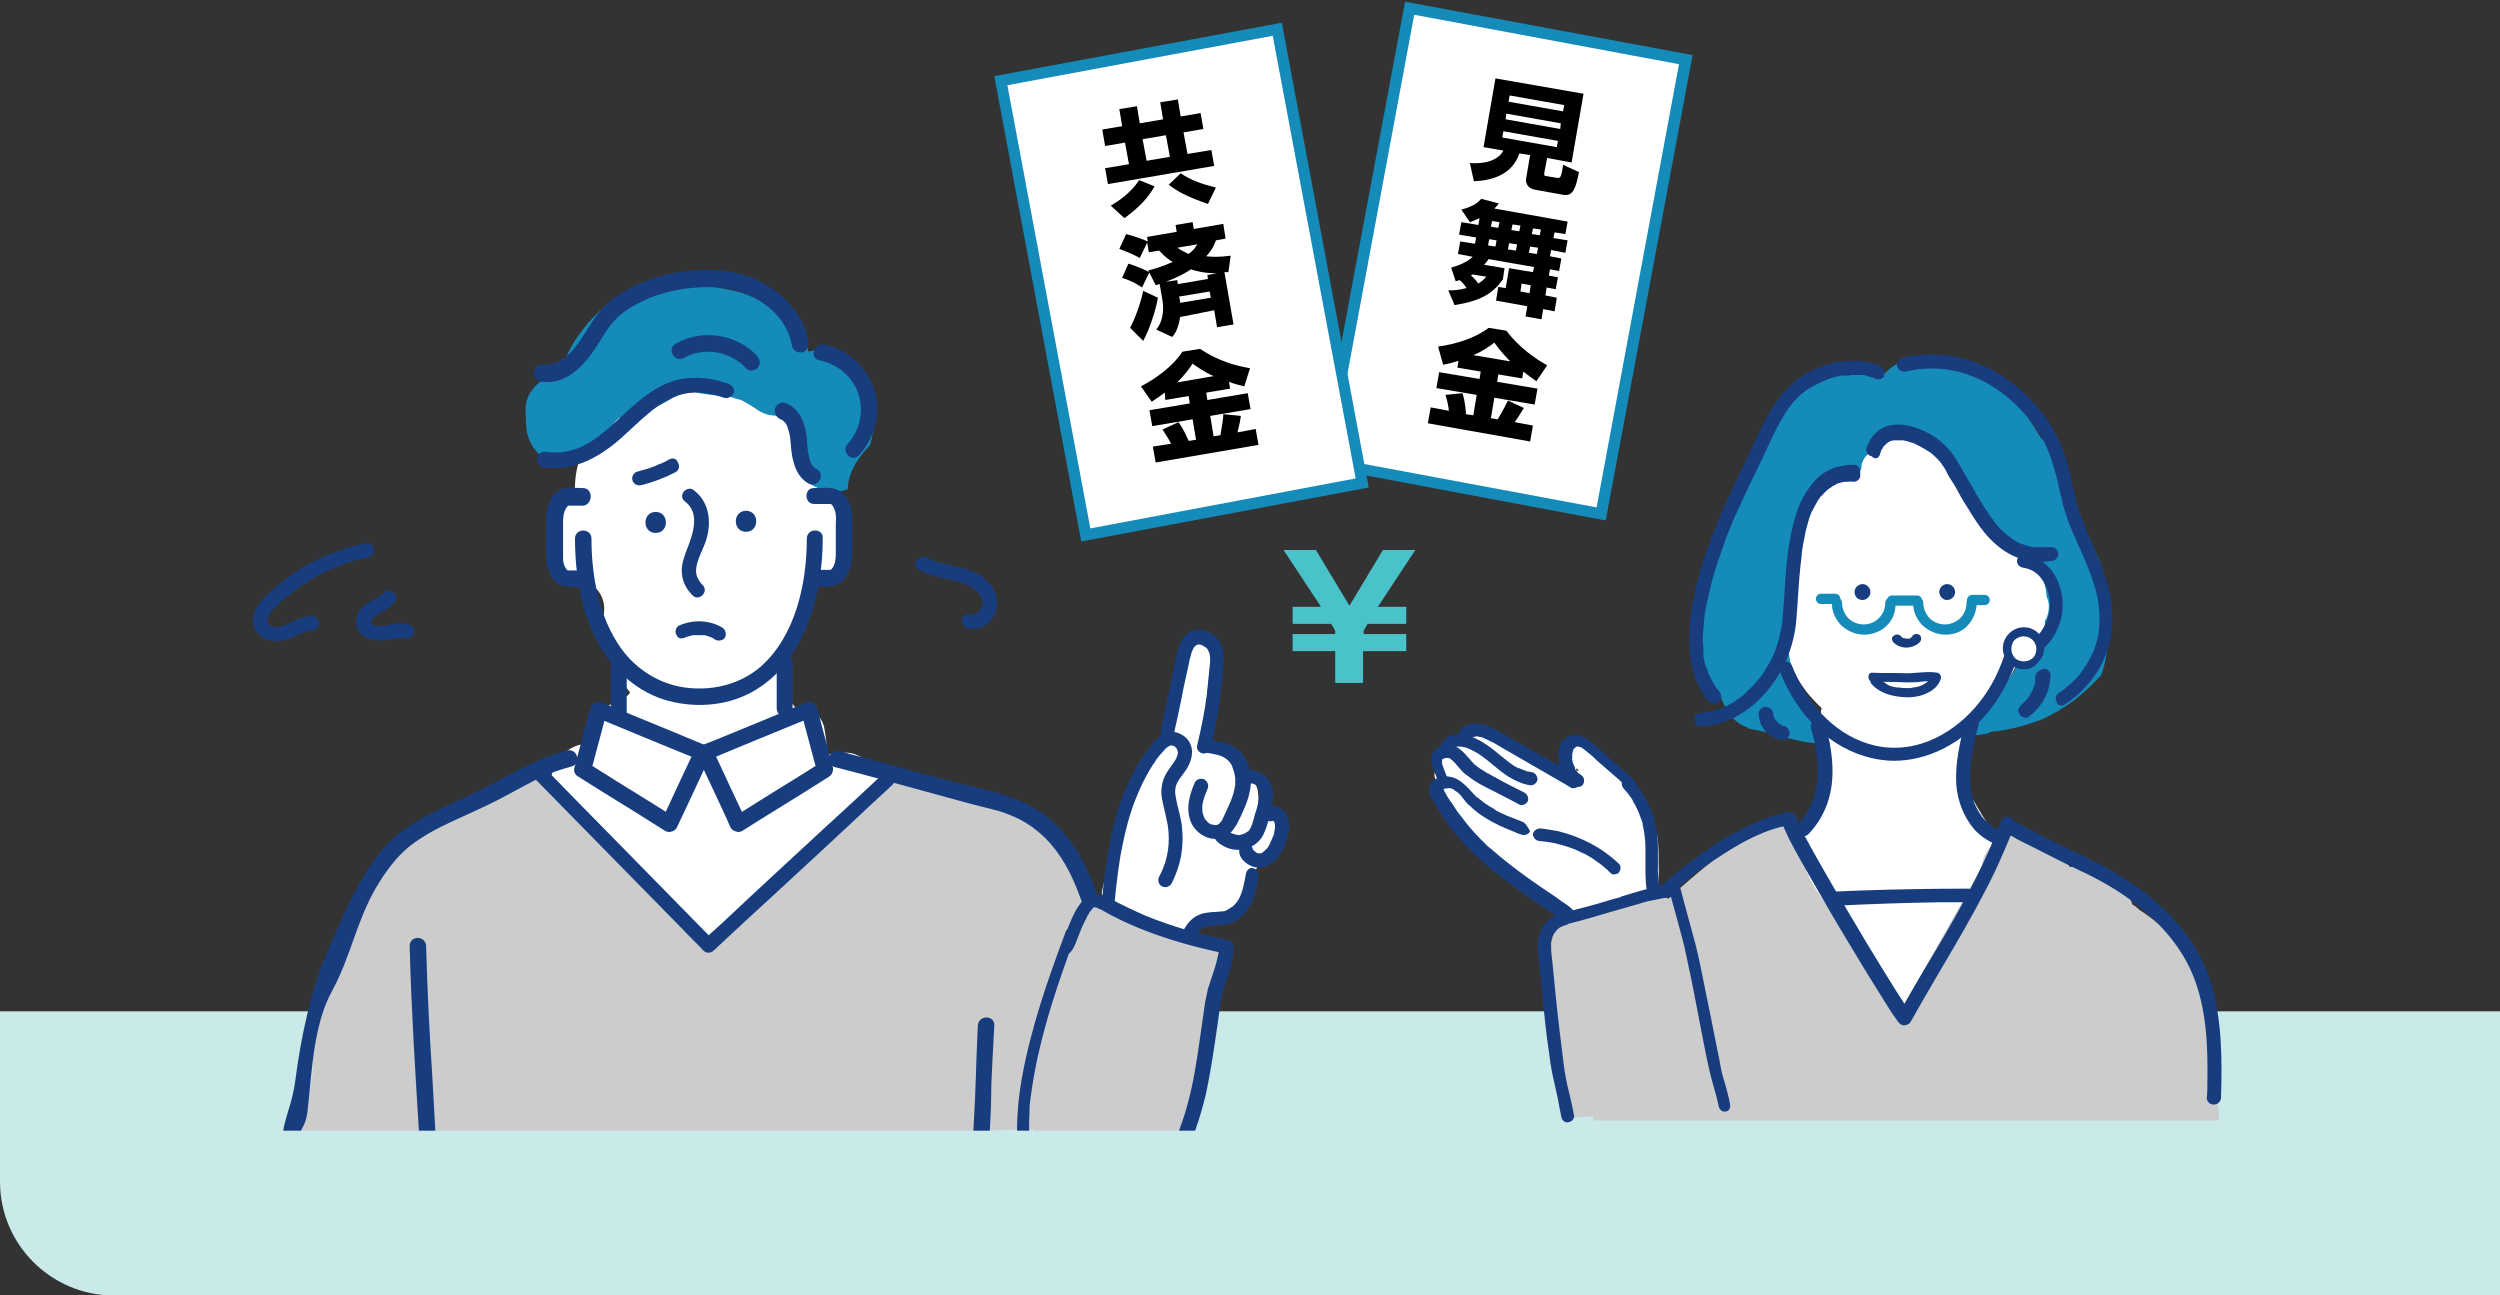 <?xml version="1.0" encoding="utf-8"?>
<!-- Generator: Adobe Illustrator 26.3.1, SVG Export Plug-In . SVG Version: 6.00 Build 0)  -->
<svg version="1.1" id="レイヤー_1" xmlns="http://www.w3.org/2000/svg" xmlns:xlink="http://www.w3.org/1999/xlink" x="0px"
	 y="0px" viewBox="0 0 440 228" style="enable-background:new 0 0 440 228;" xml:space="preserve">
<rect x="0" y="0" width="440" height="228" fill="#333333" stroke="none"/>
<style type="text/css">
	.st0{fill:#CAEAEA;}
	.st1{fill:#FFFFFF;}
	.st2{fill:#CCCCCC;}
	.st3{fill:#158BBA;}
	.st4{fill:#183D7F;}
	.st5{fill:none;stroke:#000000;stroke-width:7.16;stroke-linecap:round;stroke-linejoin:round;stroke-miterlimit:10;}
	.st6{fill:#49C3C9;}
	.st7{clip-path:url(#SVGID_00000018215641572851840750000017617641481474960802_);}
</style>
<g>
	<g>
		<path class="st0" d="M20,228h420v-50H0l0,30C0,219,9,228,20,228z"/>
	</g>
	<g>
		<path class="st1" d="M360.7,112c2.3-2.6,3.6-5.8,2.9-9.5c-0.5-2.7-2.3-4.9-4.6-6.3c-0.8-1.3-1.9-2.4-3.2-3.1
			c0.8-4.4-0.3-8.8-3.2-12.6c-1.8-2.4-4.2-4.2-7-5.3c-0.2-0.1-0.3-0.2-0.5-0.3c-3.6-2.3-8.1-3-12.4-3.2c-4.5-0.2-9.4,1-11.3,5.3
			c-2.2,1.2-4.2,2.7-5.8,4.6c-1.3,1.5-2.3,3.2-2.9,5c-2.8,4.8-3.4,10.5-2.5,16c0.5,3.2,1.8,6.3,3.5,9.1c0.6,3.6,1.9,7,4.2,10
			c0.8,1,1.7,2,2.7,2.9c0,0.2,0,0.3-0.1,0.5c-0.4,5.2-0.2,10.3,0.6,15.5c-1.1,0.7-2,1.9-2.5,3.2c-0.3,0.7-0.5,1.4-0.7,2.1
			c-0.9,1.1-1.8,2.2-2.7,3.3c-1.9,2.2-4,4.3-6.1,6.3c-2,2-2.1,5.2-0.4,7.4c1.4,1.8,3.5,2.4,5.5,2c-0.1,0.9-0.1,1.9-0.1,2.8
			c-0.1,2.8,2.2,5.2,4.9,5.5c1.5,0.2,3.3-0.3,4.5-1.3c0.6-0.1,1.1-0.4,1.6-0.7c0,0.3,0,0.6,0.1,0.9c0.2,2.9,2.5,5.8,5.6,5.6
			c0.1,0,0.2,0,0.3,0c1,2.4,4.1,3.9,6.6,3.2c3,2.4,7.9,1.4,9-2.7c0.9-3.2,1.8-6.4,2.7-9.6c1.8-1.2,2.7-3.3,2.4-5.5
			c0.8-0.1,1.5-0.3,2.2-0.8c2.4-1.6,3.8-5.1,2-7.7c-0.7-1.1-1.5-2.1-2.2-3.2c-0.1-2-1.3-3.7-2.9-4.6c-1.5-2.4-3-4.9-4.4-7.3
			l-0.9-7.9c0.5-0.5,0.9-1,1.2-1.6c0.7-1.2,1.1-2.5,1.3-3.8c2.7-2.8,5.2-5.7,6.8-9.2c0.7-0.4,1.4-0.8,2-1.3c0.8-0.6,1.6-1.3,2.4-2
			C359.9,113,360.3,112.5,360.7,112z"/>
		<path class="st2" d="M280,194.5c0.1,1,0.3,1.9,0.5,2.7h110c0.2-1.9-0.3-3.6-1.3-5.2c2.3-5.5,0.9-11.6-1.2-17.2
			c-0.3-0.7-0.6-1.4-1.1-2c0.1-1.8-0.5-3.6-1.8-5.1c-2.5-2.9-5.4-5.5-8.6-7.6c-0.4-0.4-0.8-0.7-1.2-0.9c-0.4-1.4-1.4-2.7-2.8-3.7
			c-0.7-0.5-1.4-0.9-2.2-1.3l-1.6-0.9c-1.4-0.8-2.9-1-4.4-0.7c-2.1-3.3-5.3-5.9-9.2-5.7c-3.1,0.2-6.1,2.4-6.3,5.7
			c-4.8,8.5-9.6,17.1-14.5,25.6c-1.7-4.3-3.7-7.9-6.5-11.6c-2.2-2.9-4.8-5.5-7-8.3c-0.1-0.1-0.1-0.2-0.2-0.3
			c-0.3-0.4-0.5-0.8-0.8-1.2c-0.5-0.7-0.9-1.4-1.3-2.2c-0.1-0.2-0.3-0.8-0.5-1.1c0-0.1-0.1-0.2-0.1-0.4c-0.1-0.3-0.2-0.6-0.2-0.9
			c0.4-2-0.1-4.1-1.7-5.5c-4.1-3.6-9.8-2.1-11.8,2.7c-3.8,2.8-7.5,5.9-10.9,9.1c-4.2,1.8-7.8,5.7-9.1,10c-0.4,1.3-0.5,2.6-0.5,3.9
			c-0.9,2-1.5,4.1-2,6.3c-0.6,2.5-0.8,5.1-0.7,7.7c0,1.4,0,2.9,0.2,4.3C280.4,191.8,279.9,193.1,280,194.5z"/>
		<path class="st3" d="M370.9,106.9c-0.2-2.8-0.5-5.7-1.5-8.4c-0.6-1.5-1.3-2.9-2.1-4.4c-0.7-1.2-0.8-1.4-1.2-2.5
			c-0.8-2.6-1.1-5.4-2.5-7.8c-0.3-0.5-0.7-1-1-1.5c-0.2-1.7-1.2-3.3-2.7-4.5c0.9,0.7-0.4-0.5-0.6-0.6c-0.1-0.1-0.2-0.2-0.2-0.3
			c0-0.1-0.1-0.2-0.3-0.4c-0.5-0.9-1.1-1.8-1.6-2.6c-1.3-2.1-2.6-4.3-4.5-5.8c-2.8-2.4-6.2-3.7-9.5-3.6c-1.5-0.6-3.2-0.8-4.8-0.5
			c-0.2-0.1-0.4-0.2-0.6-0.3c-2.1-0.8-4.6,0.3-6,2c-1.4-0.8-3.1-1.3-4.7-1.3c-2.7,0-5.1,1.4-7.2,3c-4.9,1.7-8.9,5.8-9.9,11.1
			c-0.1,0.7-0.2,1.4-0.1,2.1c-0.5,0.6-1,1.3-1.5,1.9c-0.4,0.5-0.8,1-1.2,1.6c-0.7,0.3-1.2,0.7-1.8,1.2c-0.5,5.4-2.4,10.6-5.1,15.3
			c0,0.2-0.1,0.4-0.1,0.6c-0.1,0.6-0.1,1.2-0.2,1.7c-2.6,4.9-2.2,10.3,0.4,14.8c0.3,1.1,0.7,2.1,1.4,3.2c0.2,0.4,0.5,0.7,0.8,1.1
			c0.6,1.7,1.4,3.4,2.6,4.6c0.7,0.7,1.4,1.1,2.3,1.4c0.1,0.1,0.1,0.2,0.2,0.2c2.2,0.4,4.4,1,6.6,1.6c2,0.5,4.2,1.1,6.3,1
			c0.8-0.6,1.3-1.4,1.6-2.3c-1.6-1.5-2.9-3.2-3.9-5.1c-3.4-4.1-4.1-9.8-3.4-14.9c0.1-0.4,0.2-0.8,0.3-1.2c0-0.1,0-0.2,0-0.2
			c0.1-1.8,0.2-3.7,0.3-5.5c1.4-4.7,2.5-9.5,4.1-14.1c0.1-0.3,0.2-0.5,0.3-0.8c0.2-0.2,0.5-0.4,0.7-0.6c0.1-0.1,0.3-0.3,0.4-0.3
			c0.3-0.2,0.6-0.5,1-0.7c0.6-0.4,1.2-0.9,1.8-1.3c1,0.4,2,0.5,3,0.3c0.2-0.6,0.5-1.1,0.8-1.6c0-0.9,0.3-1.8,1.1-2.5
			c0.9-0.9,1.9-1.5,3-1.9c0,0,0,0,0,0c0.5-0.5,0.9-1,1.3-1.6c1.1,0.8,2.4,1.2,3.8,1.1c0.1,0.1,0.2,0.2,0.1,0.1
			c0.1,0.1,0.2,0.3,0.3,0.4c0.8,0.3,1.5,0.7,2.3,1.3c2.9,2.3,4.8,5.6,6.7,8.7c0.3,0.4,0.4,0.8,0.4,1.3c2.4,2.5,5.1,5.2,8.3,6.7
			c0.5,0.8,1.1,1.6,1.7,2.4c0.9,0.2,1.7,0.8,2.2,1.8c0.8,1.4,1.3,3,1.4,4.7c0.4,0.8,0.5,1.8,0.3,2.7c-0.1,0.6-0.3,1.1-0.6,1.6
			c0,0.7,0,1.4,0,2.1c0,0.6,0,1.1-0.1,1.7c0,0.1,0,0.1,0,0.1c-0.3,0-0.7,0-1,0c-0.6-0.4-1.3-0.6-2-0.7c-0.9,3.8-3.1,7.3-5.9,10.2
			c0.1,0.2,0.3,0.4,0.5,0.5c-0.2,0.3-0.4,0.6-0.6,0.9c-1.5,2-3.4,3.6-5.6,4.8c0,0,0,0,0,0c0.8,0.4,1.6,0.6,2.4,0.5l1.7-0.2
			c0.4-0.1,0.8-0.2,1.1-0.4c3.2-0.3,6.1-1.1,9-2.2c4-1.8,7.5-4.5,10.4-7.8C371.2,115.2,371.1,111,370.9,106.9z"/>
		<g>
			<g>
				<g>
					<g id="XMLID_00000001629076987729828600000005935577369413189557_">
						<path class="st4" d="M333.3,133.9c-1.3,0-2.7-0.2-4-0.5c-7.1-1.7-13-7.3-16.1-15.4c-0.2-0.6,0.1-1.3,0.7-1.5
							c0.6-0.2,1.3,0.1,1.5,0.7c2.9,7.4,8.2,12.5,14.5,14c7.8,1.8,14.6-2.7,18.4-7.5c2.2-2.7,3.8-6,4.9-9.7c0.1-0.3,0.3-0.5,0.6-0.7
							c0.3-0.1,0.6-0.2,0.9-0.1c2.5,0.8,4.4-1.4,5.4-3.6c1.1-2.5,0.8-5.5-0.7-7.6c-0.8-1.2-2-1.9-3.4-2.1c-0.6-0.1-1.1-0.7-1-1.3
							c0.1-0.6,0.7-1.1,1.3-1c2,0.3,3.8,1.4,5,3.1c1.9,2.8,2.3,6.6,0.9,9.8c-1.2,2.8-3.7,5.6-7.1,5.2c-1.2,3.6-2.9,6.7-5,9.4
							C345.5,130.8,339.4,133.9,333.3,133.9z"/>
						<path class="st5" d="M355.5,98.8"/>
					</g>
					<g>
						<path class="st4" d="M342.7,105.6c0.7,0,1.4-0.6,1.4-1.4c0-0.7-0.6-1.4-1.4-1.4c-0.7,0-1.4,0.6-1.4,1.4
							C341.4,105,341.9,105.6,342.7,105.6L342.7,105.6z"/>
					</g>
					<g>
						<path class="st4" d="M327.8,105.6c0.7,0,1.4-0.6,1.4-1.4c0-0.7-0.6-1.4-1.4-1.4c-0.7,0-1.4,0.6-1.4,1.4
							C326.4,105,327,105.6,327.8,105.6L327.8,105.6z"/>
					</g>
					<path class="st4" d="M333.2,113c1.2,1.3,3.4,1.3,4.7,0c0.3-0.3,0.3-0.9,0-1.2c-0.3-0.3-0.8-0.3-1.2,0c-0.1,0.1-0.1,0.1-0.2,0.2
						c0,0,0.1-0.1,0.1,0c0,0-0.1,0-0.1,0.1c-0.1,0-0.1,0.1-0.2,0.1c0,0-0.1,0-0.1,0.1c0,0,0.2-0.1,0.1,0c-0.1,0.1-0.3,0.1-0.4,0.1
						c0,0-0.1,0-0.1,0c0.2,0,0.1,0,0.1,0c-0.1,0-0.2,0-0.2,0c-0.1,0-0.1,0-0.2,0c0,0-0.2,0,0,0c0.2,0,0,0,0,0
						c-0.1,0-0.3-0.1-0.4-0.1c-0.1,0,0.2,0.1,0,0c0,0-0.1,0-0.1,0c-0.1,0-0.1-0.1-0.2-0.1c0,0-0.1,0-0.1-0.1c-0.1,0,0.2,0.1,0,0
						c-0.1-0.1-0.1-0.1-0.2-0.2c-0.3-0.3-0.9-0.3-1.2,0C332.9,112.1,332.9,112.6,333.2,113L333.2,113z"/>
					<path class="st4" d="M318.7,128.1c0.3,1.2,0.7,2.4,0.9,3.6c0.1,0.3,0.1,0.6,0.1,0.9c0,0.1,0.1,0.4,0,0.2c0,0.2,0,0.3,0.1,0.5
						c0.1,0.6,0.1,1.2,0.1,1.8c0,0.6,0,1.2,0,1.8c0,0.3,0,0.6-0.1,0.8c0,0,0,0.3,0,0.1c0-0.1,0,0.1,0,0.1c0,0.2-0.1,0.3-0.1,0.5
						c-0.1,0.6-0.3,1.2-0.4,1.7c-0.1,0.3-0.2,0.5-0.3,0.8c0,0.1-0.1,0.2-0.1,0.2c0,0-0.1,0.2,0,0.1c0-0.1,0,0.1,0,0.1
						c0,0.1-0.1,0.2-0.1,0.3c-0.3,0.6-0.6,1.2-1,1.8c-0.4,0.6-0.8,1-1.3,1.6c-0.5,0.5-0.5,1.3,0,1.8c0.5,0.5,1.3,0.5,1.8,0
						c1.9-2,3.2-4.4,3.8-7.1c0.6-2.6,0.5-5.3,0.1-7.9c-0.2-1.5-0.6-2.9-1-4.3c-0.2-0.6-0.9-1.1-1.5-0.9
						C319,126.8,318.6,127.4,318.7,128.1L318.7,128.1z"/>
					<path class="st4" d="M345.8,127.3c-0.9,3.5-1.7,7.1-1.5,10.7c0.2,2.9,1.3,5.8,3.2,8c1.1,1.2,2.5,2.1,4,2.7
						c0.6,0.2,1.4-0.2,1.5-0.9c0.2-0.7-0.2-1.3-0.9-1.5c0,0-0.5-0.2-0.2-0.1c-0.1-0.1-0.3-0.1-0.4-0.2c-0.3-0.1-0.5-0.3-0.8-0.5
						c-0.1-0.1-0.3-0.2-0.4-0.3c0.2,0.1-0.2-0.1-0.2-0.2c-0.2-0.2-0.5-0.4-0.7-0.6c-0.2-0.2-0.4-0.5-0.6-0.7
						c0.1,0.2-0.1-0.1-0.1-0.2c-0.1-0.1-0.2-0.3-0.3-0.4c-0.3-0.5-0.6-1.1-0.9-1.7c0.1,0.2-0.1-0.2-0.1-0.3c0-0.1-0.1-0.3-0.1-0.4
						c-0.1-0.3-0.2-0.6-0.3-1c-0.1-0.3-0.1-0.6-0.2-0.9c0-0.1,0-0.2,0-0.2c0,0,0-0.3,0-0.1c0,0.2,0-0.1,0-0.1c0-0.2,0-0.3,0-0.5
						c-0.1-1.6,0-3.3,0.2-4.7c0.3-1.8,0.7-3.7,1.2-5.5c0.2-0.6-0.2-1.4-0.9-1.5C346.7,126.3,346,126.6,345.8,127.3L345.8,127.3z"/>
					<path class="st4" d="M323.2,159.4c6-0.3,12-0.5,18.1-0.6c1.7,0,3.4,0,5.1,0c0.6,0,1.2-0.5,1.2-1.2c0-0.6-0.5-1.2-1.2-1.2
						c-6,0-12,0.1-18.1,0.3c-1.7,0.1-3.4,0.1-5.1,0.2c-0.6,0-1.2,0.5-1.2,1.2C322,158.8,322.5,159.4,323.2,159.4L323.2,159.4z"/>
					<path class="st4" d="M282.7,194.9c-0.2-9-1.7-19,2.6-27.3c1.9-3.5,4.7-6.5,7.6-9.2c3.2-3,6.6-5.7,10.3-8
						c3.7-2.4,7.6-4.5,11.9-5.2c-0.2-0.8-0.4-1.6-0.7-2.4c-1.1,0.3-1,1.5-0.7,2.3c0.4,0.9,0.8,1.7,1.2,2.6c1.4,2.7,2.9,5.3,4.4,7.9
						c1.9,3.3,3.8,6.6,5.8,9.9c1.8,3,3.6,6,5.5,9c1.1,1.7,2.1,3.5,3.3,5.1c0.1,0.2,0.2,0.3,0.4,0.5c0.5,0.6,1.6,0.4,2-0.3
						c4.9-8.8,10.4-17.3,14.8-26.4c1.2-2.6,2.4-5.3,3.4-8c-0.8-0.2-1.6-0.4-2.4-0.7c-0.3,1.2,1,1.9,1.9,2.4c1.3,0.8,2.6,1.4,4,2.1
						c3.1,1.6,6.3,3.2,9.5,4.7c3.2,1.6,6.2,3.4,8.9,5.6c4,3.2,7.5,7.2,9.5,12c2.5,6,2.7,12.8,2.6,19.1c0,0.9,0,1.7-0.1,2.6
						c0,1.6,2.4,1.6,2.5,0c0.2-6.7,0.2-13.8-1.8-20.3c-1.6-5.1-4.7-9.6-8.7-13.3c-2-1.8-4.1-3.5-6.4-4.9c-1.3-0.8-2.6-1.7-3.9-2.3
						c-2.9-1.5-5.8-2.9-8.8-4.3c-1.5-0.8-3.1-1.6-4.6-2.4c-0.6-0.3-1.1-0.6-1.7-0.9c-0.2-0.1-0.4-0.2-0.6-0.4
						c-0.1,0-0.1-0.1-0.2-0.1c-0.2-0.2,0.2,0.2,0.1,0c0,0-0.1-0.1-0.1-0.1c0.3,0.1,0.3,0.8,0.3,1.1c0.2-0.6-0.2-1.4-0.9-1.5
						c-0.7-0.2-1.3,0.2-1.5,0.9c-3.5,9.3-8.6,17.9-13.7,26.4c-1.4,2.4-2.9,4.9-4.2,7.4c0.7-0.1,1.3-0.2,2-0.3c-0.2-0.3,0.1,0.2,0,0
						c-0.1-0.1-0.2-0.2-0.2-0.3c-0.2-0.3-0.4-0.6-0.6-0.9c-0.6-0.9-1.2-1.9-1.8-2.8c-1.7-2.7-3.4-5.5-5.1-8.3
						c-1.9-3.2-3.8-6.4-5.7-9.6c-1.6-2.8-3.2-5.5-4.7-8.3c-0.5-0.9-1-1.9-1.5-2.8c-0.1-0.2-0.2-0.3-0.2-0.5c0-0.1-0.1-0.1-0.1-0.2
						c-0.1-0.3,0,0,0,0.1c0-0.1-0.1-0.2-0.1-0.3c0-0.1-0.1-0.4,0-0.1c0,0.4-0.2,1.1-0.9,1.2c0.7-0.2,1-0.9,0.9-1.5
						c-0.2-0.7-0.9-1-1.5-0.9c-4,0.7-7.7,2.6-11.2,4.6c-3.9,2.4-7.6,5.2-11,8.2c-3.1,2.7-6.1,5.8-8.3,9.2c-2.6,4.2-3.7,9-4.1,13.9
						c-0.4,5.4,0.1,10.8,0.2,16.2C280.2,196.5,282.7,196.5,282.7,194.9L282.7,194.9z"/>
					<path class="st4" d="M329.6,120c1.9,0,3.9,0,5.8,0.1c0.9,0,1.7,0,2.6-0.1c0.9-0.1,1.8-0.2,2.6,0c-0.2-0.3-0.4-0.7-0.6-1
						c0,0,0,0.1-0.1,0.1c0,0,0-0.1,0,0c0,0.1-0.1,0.2-0.1,0.2c0,0.1-0.1,0.1-0.1,0.2c-0.1,0.1,0,0-0.1,0.1c-0.1,0.1-0.2,0.3-0.4,0.4
						c0,0-0.2,0.2-0.1,0.1c-0.1,0.1-0.2,0.1-0.3,0.2c-0.6,0.4-1.2,0.6-2,0.7c-0.2,0-0.2,0-0.5,0.1c-0.2,0-0.4,0-0.7,0
						c-0.4,0-0.9,0-1.3-0.1c0,0-0.1,0-0.1,0c0.1,0,0,0,0,0c-0.1,0-0.2,0-0.3,0c-0.2,0-0.4-0.1-0.6-0.1c-0.4-0.1-0.8-0.2-1.1-0.4
						c-0.2-0.1-0.1,0,0,0c0,0-0.1,0-0.1-0.1c-0.1,0-0.2-0.1-0.3-0.2c-0.2-0.1-0.4-0.2-0.5-0.3c-0.1-0.1-0.2-0.1-0.2-0.2
						c-0.1-0.1,0,0,0,0c0,0-0.1-0.1-0.1-0.1c-0.1-0.1-0.3-0.3-0.4-0.4c-0.3-0.3-0.9-0.3-1.2,0c-0.3,0.3-0.3,0.8,0,1.2
						c1.1,1.3,3,2,4.7,2.2c1.9,0.3,4,0.1,5.6-0.9c0.9-0.5,1.6-1.3,1.9-2.3c0.1-0.4-0.2-0.9-0.6-1c-1.8-0.3-3.7,0.1-5.5,0.1
						c-2-0.1-4,0-6-0.1C328.6,118.3,328.6,120,329.6,120L329.6,120z"/>
				</g>
				<g>
					<g>
						
							<ellipse transform="matrix(0.159 -0.987 0.987 0.159 186.946 447.771)" class="st1" cx="356.2" cy="114.2" rx="2.9" ry="2.9"/>
						<path class="st4" d="M356.2,117.8C356.2,117.8,356.2,117.8,356.2,117.8c-1,0-1.9-0.4-2.6-1.1c-0.7-0.7-1.1-1.6-1.1-2.6
							c0-1,0.4-1.9,1.1-2.6c0.7-0.7,1.6-1.1,2.6-1.1c0,0,0,0,0,0l0,0c2,0,3.6,1.6,3.6,3.6c0,1-0.4,1.9-1.1,2.6
							C358.1,117.4,357.2,117.8,356.2,117.8z M356.2,112c-0.6,0-1.1,0.2-1.6,0.6c-0.4,0.4-0.6,1-0.6,1.6c0,0.6,0.2,1.1,0.6,1.6
							c0.4,0.4,1,0.6,1.6,0.6c0,0,0,0,0,0c0.6,0,1.1-0.2,1.6-0.6c0.4-0.4,0.6-1,0.6-1.6C358.4,113,357.4,112,356.2,112
							C356.2,112,356.2,112,356.2,112z"/>
					</g>
				</g>
			</g>
			<path class="st4" d="M331,64.5c-4.3-1.9-9.4-0.9-13.3,1.4c-4.3,2.5-6.6,7-8.6,11.3c-2.2,4.8-4.7,9.6-6.7,14.5
				c-2.1,5.1-3.9,10.3-4.7,15.8c-0.7,4.8-0.7,10.1,1.9,14.4c0.3,0.6,0.7,1.1,1.2,1.6c0.4,0.5,1.3,0.4,1.8,0c0.5-0.5,0.4-1.2,0-1.8
				c-0.2-0.3-0.2-0.2-0.4-0.5c-0.2-0.2-0.3-0.5-0.5-0.7c-0.3-0.5-0.5-1-0.8-1.5c0.1,0.2,0-0.1-0.1-0.2c-0.1-0.1-0.1-0.3-0.2-0.4
				c-0.1-0.3-0.2-0.5-0.3-0.8c-0.2-0.5-0.3-1.1-0.4-1.6c0-0.1,0-0.2-0.1-0.4c0-0.1,0-0.2,0-0.2c0,0,0-0.2,0-0.1c0,0.1,0-0.1,0-0.1
				c0-0.1,0-0.1,0-0.2c0-0.2,0-0.3,0-0.5c0-0.6-0.1-1.1-0.1-1.7c0-1.1,0.1-2.2,0.2-3.4c0.1-1.2,0.3-2.4,0.6-3.7
				c0.3-1.3,0.6-2.6,0.9-3.8c0.7-2.5,1.6-5,2.5-7.5c0.9-2.4,2-4.7,3.1-7.1c1.1-2.3,2.2-4.6,3.3-6.9c1-2.1,1.9-4.2,3.1-6.3
				c1.1-2,2.3-3.7,4.1-5.1c0,0,0.1-0.1,0.1-0.1c-0.2,0.1,0,0,0,0c0.1-0.1,0.2-0.1,0.3-0.2c0.2-0.2,0.4-0.3,0.7-0.4
				c0.4-0.3,0.9-0.5,1.4-0.8c0.2-0.1,0.5-0.2,0.7-0.3c0.1,0,0.1,0,0.2-0.1c0.2-0.1-0.2,0.1,0,0c0.1-0.1,0.3-0.1,0.4-0.2
				c0.5-0.2,1-0.4,1.5-0.5c0.5-0.1,1-0.3,1.6-0.3c0.1,0,0.1,0,0.2,0c0.2,0-0.2,0,0,0c0.1,0,0.2,0,0.4,0c0.3,0,0.5,0,0.8-0.1
				c0.5,0,1,0,1.6,0c0.1,0,0.4,0,0.3,0c-0.1,0,0.2,0,0.2,0c0.3,0,0.5,0.1,0.8,0.2c0.2,0.1,0.5,0.1,0.7,0.2c0.1,0,0.2,0.1,0.3,0.1
				c0.1,0,0.1,0.1,0.2,0.1c0,0-0.2-0.1,0,0c0.6,0.3,1.4,0.2,1.7-0.4C331.7,65.6,331.6,64.8,331,64.5L331,64.5z"/>
			<path class="st4" d="M363.4,124c4.1-2.7,7.2-6.9,8.1-11.8c0.5-2.8,0.3-5.6-0.3-8.3c-0.7-2.8-1.8-5.4-2.9-8
				c-1.1-2.6-2.2-5-2.9-7.8c-0.7-2.8-1.2-5.6-2.1-8.3c-1.8-5.2-5.5-9.8-10-13c-4.7-3.4-10.6-5-16.4-4.2c-0.7,0.1-1.4,0.2-2.1,0.4
				c-0.6,0.2-1.1,0.9-0.9,1.5c0.2,0.7,0.9,1,1.5,0.9c2.5-0.6,5.2-0.7,7.7-0.3c1.3,0.2,2.7,0.6,3.9,1.1c0.6,0.2,1,0.4,1.7,0.7
				c0.6,0.3,1.2,0.6,1.8,1c2.1,1.3,3.9,2.8,5.7,4.8c0.2,0.2,0.4,0.5,0.6,0.7c0.1,0.1,0.2,0.2,0.2,0.3c0.1,0.1,0.1,0.1,0.2,0.2
				c0,0,0.1,0.1,0.1,0.1c0-0.1,0-0.1,0,0c0.4,0.5,0.7,1,1.1,1.5c0.7,1.1,1.4,2.2,1.9,3.4c0.5,1.1,0.9,2.5,1.3,3.8
				c0.4,1.3,0.7,2.7,1,4.1c0.3,1.3,0.6,2.7,1.1,4c0.4,1.4,1,2.7,1.6,4c1.1,2.5,2.1,4.7,3,7.3c0.9,2.6,1.3,5,1.2,7.6
				c0,0.3,0,0.6-0.1,0.8c0,0.1,0,0.3,0,0.4c0,0,0,0.2,0,0.1c0-0.2,0,0.2,0,0.2c-0.1,0.6-0.2,1.1-0.4,1.7c-0.1,0.5-0.3,1.1-0.5,1.6
				c0,0-0.2,0.5-0.1,0.2c-0.1,0.1-0.1,0.2-0.2,0.4c-0.1,0.3-0.2,0.5-0.4,0.8c-0.3,0.5-0.5,1-0.8,1.4c-0.1,0.2-0.3,0.4-0.5,0.7
				c0,0-0.2,0.2-0.1,0.1c0.1-0.1,0,0,0,0.1c-0.1,0.1-0.2,0.2-0.3,0.4c-0.7,0.9-1.6,1.7-2.5,2.4c0,0-0.1,0.1-0.1,0.1c0.2-0.1,0,0,0,0
				c-0.1,0.1-0.2,0.2-0.3,0.3c-0.2,0.2-0.5,0.3-0.8,0.5c-0.6,0.4-0.8,1.1-0.4,1.7C362.1,124.1,362.9,124.4,363.4,124L363.4,124z"/>
			<path class="st4" d="M326.3,81.8c-1.6,0-3.3,0.3-4.7,1.1c-1.4,0.7-2.4,1.8-3.3,3.1c-1.9,2.6-2.7,6-3.3,9.1
				c-0.6,3.4-0.8,6.8-1,10.2c-0.1,1.3-0.2,2.6-0.3,3.9c0,0.3-0.1,0.5-0.1,0.8c0,0,0,0.1,0,0c0-0.2,0,0.1,0,0.1c0,0.1,0,0.3-0.1,0.4
				c-0.1,0.3-0.1,0.7-0.2,1c-0.1,0.6-0.3,1.2-0.5,1.9c-0.1,0.3-0.2,0.6-0.3,0.9c-0.1,0.4-0.2,0.5-0.3,0.8c-0.5,1.2-1.2,2.3-1.9,3.4
				c-0.4,0.6-0.6,0.9-1.1,1.4c-0.4,0.5-0.9,1-1.3,1.4c-0.2,0.2-0.5,0.4-0.7,0.7c-0.2,0.2-0.5,0.5-0.7,0.6c-0.4,0.3-1.1,0.8-1.6,1.1
				c-0.3,0.2-0.6,0.3-0.9,0.5c-0.1,0.1-0.3,0.1-0.4,0.2c-0.2,0.1-0.1,0.1-0.4,0.2c-0.6,0.2-1.3,0.4-1.9,0.6c-0.2,0-0.3,0.1-0.5,0.1
				c-0.1,0-0.4,0.1-0.3,0c-0.4,0-0.7,0.1-1.1,0.1c-0.7,0-1.3,0.6-1.2,1.2c0,0.7,0.5,1.3,1.2,1.2c5.7-0.1,10.6-4.1,13.5-8.8
				c1.4-2.3,2.4-4.8,2.9-7.4c0.3-1.4,0.4-2.9,0.5-4.4c0.2-3.2,0.4-6.4,0.8-9.5c0-0.2,0,0.3,0,0c0-0.1,0-0.2,0-0.3
				c0-0.2,0.1-0.4,0.1-0.7c0.1-0.4,0.1-0.8,0.2-1.2c0.2-0.8,0.3-1.7,0.5-2.5c0.2-0.8,0.4-1.6,0.7-2.3c0.1-0.2,0.1-0.3,0.2-0.5
				c0-0.1,0.1-0.2,0.1-0.3c0,0-0.1,0.3,0,0.1c0,0,0-0.1,0.1-0.1c0.2-0.4,0.3-0.7,0.5-1c0.2-0.3,0.3-0.6,0.5-0.9
				c0.1-0.1,0.2-0.3,0.3-0.4c0-0.1,0.1-0.1,0.1-0.2c0,0,0.1-0.1,0.1-0.1c0.1-0.1-0.2,0.2,0,0.1c0.4-0.5,0.9-1,1.4-1.4
				c0.1-0.1-0.2,0.2,0,0c0.1,0,0.1-0.1,0.2-0.1c0.1-0.1,0.3-0.2,0.4-0.3c0.1-0.1,0.3-0.2,0.4-0.2c0.1,0,0.1-0.1,0.2-0.1
				c0,0,0.1,0,0.1-0.1c0.2-0.1-0.2,0.1-0.1,0c0.3-0.1,0.7-0.2,1-0.3c0.2,0,0.3-0.1,0.5-0.1c0.1,0,0.2,0,0.3,0c0.2,0-0.3,0-0.1,0
				c0.1,0,0.1,0,0.2,0c0.4,0,0.8-0.1,1.2,0c0.7,0,1.3-0.6,1.2-1.2C327.5,82.3,327,81.8,326.3,81.8L326.3,81.8z"/>
			<path class="st4" d="M358.2,119.2c0,0.1,0,0.3,0,0.4c0,0.1-0.1,0.3,0,0.4c0,0,0-0.2,0-0.1c0,0.1,0,0.2,0,0.2
				c0,0.1-0.1,0.3-0.1,0.4c-0.1,0.3-0.2,0.5-0.3,0.8c0,0,0,0.2-0.1,0.2c0.1,0,0.1-0.2,0,0c-0.1,0.1-0.1,0.3-0.2,0.4
				c-0.1,0.2-0.3,0.5-0.4,0.7c-0.1,0.1-0.2,0.2-0.2,0.3c-0.2,0.2,0.1-0.1,0,0c0,0-0.1,0.1-0.1,0.1c-0.2,0.2-0.4,0.4-0.6,0.6
				c-0.1,0.1-0.2,0.2-0.3,0.3c0,0-0.1,0.1-0.1,0.1c0.1-0.1,0.1-0.1,0.1-0.1c0,0-0.1,0.1-0.1,0.1c-0.5,0.4-0.8,1.1-0.4,1.7
				c0.3,0.5,1.1,0.9,1.7,0.4c2.3-1.7,3.7-4.3,3.8-7.2c0-0.7-0.6-1.3-1.2-1.2C358.7,118,358.2,118.5,358.2,119.2L358.2,119.2z"/>
			<path class="st4" d="M309.5,125.7c0.1,0.6,0.2,1.2,0.4,1.7c0.2,0.5,0.5,0.9,0.8,1.3c0.7,0.7,1.6,1.3,2.6,1.5
				c0.3,0.1,0.7,0.1,1-0.1c0.3-0.2,0.5-0.4,0.6-0.7c0.1-0.3,0.1-0.7-0.1-1c-0.2-0.3-0.4-0.5-0.7-0.6c-0.3,0-0.5-0.1-0.7-0.2
				c0.1,0,0.2,0.1,0.3,0.1c-0.3-0.1-0.5-0.3-0.8-0.5c0.1,0.1,0.2,0.1,0.3,0.2c-0.3-0.2-0.5-0.4-0.7-0.7c0.1,0.1,0.1,0.2,0.2,0.3
				c-0.2-0.3-0.4-0.5-0.5-0.8c0,0.1,0.1,0.2,0.1,0.3c-0.1-0.3-0.2-0.6-0.2-0.9c0,0.1,0,0.2,0,0.3c0-0.1,0-0.1,0-0.2
				c0-0.3-0.1-0.6-0.4-0.9c-0.2-0.2-0.6-0.4-0.9-0.4c-0.3,0-0.7,0.1-0.9,0.4C309.6,125,309.5,125.4,309.5,125.7L309.5,125.7z"/>
			<path class="st4" d="M330.9,79.9c0-0.1,0.1-0.2,0.1-0.3c-0.1,0.3,0,0,0-0.1c0.1-0.1,0.1-0.3,0.2-0.4c0.1-0.1,0.2-0.2,0.2-0.4
				c0.2-0.2-0.2,0.2,0,0c0.1-0.1,0.1-0.1,0.2-0.2c0.1-0.1,0.2-0.2,0.3-0.3c0.1,0,0.1-0.1,0.2-0.2c-0.3,0.2-0.1,0.1,0,0
				c0.1-0.1,0.2-0.1,0.3-0.2c0.1,0,0.1-0.1,0.2-0.1c0.3-0.1-0.2,0.1,0,0c0.2-0.1,0.5-0.2,0.7-0.2c0.1,0,0.2,0,0.2,0
				c-0.3,0-0.1,0,0,0c0.2,0,0.3,0,0.5,0c0.3,0,0.5,0,0.8,0c0.3,0-0.3-0.1,0,0c0.1,0,0.1,0,0.2,0c0.2,0,0.4,0.1,0.5,0.1
				c0.3,0.1,0.6,0.2,0.9,0.3c0.1,0,0.3,0.1,0.4,0.1c0.1,0,0.2,0.1,0.2,0.1c0.3,0.1-0.2-0.1,0,0c0.6,0.3,1.2,0.6,1.7,0.9
				c0.3,0.2,0.5,0.3,0.8,0.5c0.1,0,0.1,0.1,0.2,0.1c0.2,0.2-0.2-0.2,0,0c0.1,0.1,0.3,0.2,0.4,0.3c0.4,0.4,0.9,0.8,1.2,1.2
				c0,0,0.1,0.1,0.1,0.1c0.2,0.2-0.2-0.3,0.1,0.1c0.1,0.2,0.3,0.4,0.4,0.6c0.3,0.4,0.6,0.9,0.8,1.4c0.4,0.7,0.8,1.4,1.3,2.1
				c0.7,1.3,1.4,2.6,2.2,3.8c1.5,2.5,3.1,5,5.3,6.8c1.3,1.1,2.7,1.9,4.3,2.4c1.8,0.5,3.7,0.6,5.5,0.3c0.6-0.1,1.1-0.9,0.9-1.5
				c-0.2-0.7-0.8-1-1.5-0.9c0.3,0-0.1,0-0.1,0c-0.1,0-0.2,0-0.3,0c-0.2,0-0.4,0-0.6,0c-0.4,0-0.8,0-1.3,0c-0.2,0-0.3,0-0.5,0
				c-0.3,0,0.2,0,0,0c-0.1,0-0.2,0-0.2,0c-0.4-0.1-0.8-0.2-1.1-0.3c-0.3-0.1-0.6-0.2-0.9-0.3c0.3,0.1,0,0,0,0
				c-0.1,0-0.2-0.1-0.3-0.1c-0.2-0.1-0.3-0.2-0.5-0.3c-0.3-0.2-0.6-0.3-0.8-0.5c-0.1-0.1-0.3-0.2-0.4-0.3c0,0-0.3-0.2-0.1-0.1
				c0.1,0.1-0.1-0.1-0.2-0.1c-0.5-0.4-1-0.9-1.5-1.4c-0.2-0.3-0.5-0.5-0.7-0.8c-0.1-0.1-0.2-0.3-0.3-0.4c0,0-0.2-0.3,0-0.1
				c-0.1-0.1-0.1-0.2-0.2-0.2c-0.9-1.2-1.7-2.5-2.5-3.8c-0.7-1.3-1.5-2.6-2.2-3.8c-0.9-1.6-1.8-3.3-3-4.7c-1.7-2-4.3-3.5-6.8-4.1
				c-1.4-0.4-3-0.4-4.4,0.1c-1.7,0.7-2.7,2.1-3.3,3.7c-0.2,0.6,0.2,1.4,0.9,1.5C330.1,81,330.7,80.6,330.9,79.9L330.9,79.9z"/>
			<g>
				<path class="st3" d="M328.1,111.7c-1.5,0-2.9-0.6-4-1.6c-1.1-1.1-1.7-2.5-1.7-4c0-0.5,0.4-0.9,0.9-0.9c0,0,0,0,0,0
					c0.5,0,0.9,0.4,0.9,0.9c0,1,0.4,1.9,1.1,2.7c0.7,0.7,1.7,1.1,2.7,1.1c0,0,0,0,0,0c2.1,0,3.8-1.7,3.8-3.8c0-0.5,0.4-0.9,0.9-0.9
					c0,0,0,0,0,0c0.5,0,0.9,0.4,0.9,0.9C333.8,109.2,331.3,111.7,328.1,111.7C328.1,111.7,328.1,111.7,328.1,111.7z"/>
				<path class="st3" d="M342.4,111.7c-1.5,0-2.9-0.6-4-1.6c-1.1-1.1-1.7-2.5-1.7-4c0-0.5,0.4-0.9,0.9-0.9c0,0,0,0,0,0
					c0.5,0,0.9,0.4,0.9,0.9c0,1,0.4,1.9,1.1,2.7c0.7,0.7,1.7,1.1,2.7,1.1c0,0,0,0,0,0c1,0,1.9-0.4,2.7-1.1c0.7-0.7,1.1-1.7,1.1-2.7
					c0-0.5,0.4-0.9,0.9-0.9c0,0,0,0,0,0c0.5,0,0.9,0.4,0.9,0.9c0,1.5-0.6,2.9-1.6,4C345.3,111.2,343.9,111.7,342.4,111.7
					C342.4,111.7,342.4,111.7,342.4,111.7z"/>
				<path class="st3" d="M333,106.6c-0.5,0-0.9-0.4-0.9-0.9c0-0.5,0.4-0.9,0.9-0.9l4.4,0c0,0,0,0,0,0c0.5,0,0.9,0.4,0.9,0.9
					c0,0.5-0.4,0.9-0.9,0.9L333,106.6C333,106.6,333,106.6,333,106.6z"/>
				<path class="st3" d="M347.1,106.5c-0.5,0-0.9-0.4-0.9-0.9c0-0.5,0.4-0.9,0.9-0.9l2.2,0c0,0,0,0,0,0c0.5,0,0.9,0.4,0.9,0.9
					c0,0.5-0.4,0.9-0.9,0.9L347.1,106.5C347.1,106.5,347.1,106.5,347.1,106.5z"/>
				<path class="st3" d="M320.5,106.3c-0.5,0-0.9-0.4-0.9-0.9c0-0.5,0.4-0.9,0.9-0.9l2.5,0c0,0,0,0,0,0c0.5,0,0.9,0.4,0.9,0.9
					c0,0.5-0.4,0.9-0.9,0.9L320.5,106.3C320.5,106.3,320.5,106.3,320.5,106.3z"/>
			</g>
		</g>
	</g>
	<g>
		<g>
			<path class="st1" d="M289.6,143.7c-0.7-1.8-2-3.5-3.3-5c-1.3-1.5-2.5-3-3.8-4.5c-1.2-1.4-2.4-3.2-4.5-3.2c-2.2,0-3.7,2.1-3.4,4.2
				c0.2,1.4,1.1,2.6,2.1,3.6c-2.3-1.8-4.6-3.6-6.9-5.4c-0.5-0.4-1-0.5-1.6-0.4c-0.2-0.2-0.4-0.4-0.7-0.6c-1-0.8-2-1.6-3-2.3
				c-1.1-0.8-2.2-1.6-3.5-1.7c-1.4-0.1-2.6,0.6-3.2,1.8c-0.9,0-1.7,0.3-2.5,0.8c-0.5,0.4-0.8,1-0.8,1.6c-1.2,0.3-2.1,1.4-1.7,2.7
				c-0.3,0.4-0.4,1-0.3,1.5c0.8,3.3,2.5,6.3,4.7,8.7c1.2,3.3,4.1,5.4,7.2,7c3.7,2,7.2,4.2,10.5,6.9c0,0.1,0.1,0.2,0.1,0.3
				c0.3,0.5,0.6,1,0.9,1.5c0,0.1,0.1,0.2,0.1,0.3c0.7,1.7,1.1,3.4,1.3,5.2c0.1,1.2,1.4,2.1,2.6,1.9c1.7-0.4,3.4-0.7,5-1.1
				c1.5-0.3,3.2-0.5,4.5-1.4c2.2-1.5,2.6-4,2.2-6.4c0.3-2.8,0.4-5.6,0.3-8.5C291.9,148.7,292,145.2,289.6,143.7z M277.7,135.4
				C277.7,135.4,277.7,135.4,277.7,135.4c-0.1,0,0,0,0.2,0.2c0,0,0,0,0,0C277.1,135.9,277.4,134.9,277.7,135.4z"/>
			<g>
				<path class="st4" d="M270.8,148c0.9,0.1,1.9,0.2,2.8,0.4c0.2,0,0.4,0.1,0.7,0.2c0.1,0,0.2,0.1-0.1,0c0,0,0.1,0,0.2,0
					c0.1,0,0.3,0.1,0.4,0.1c0.4,0.1,0.9,0.3,1.3,0.4c0.9,0.3,1.8,0.7,2.6,1.1c0.1,0,0.2,0.1,0.3,0.1c0,0,0.1,0.1,0.1,0.1
					c0.2,0.1,0,0,0,0c0.2,0.1,0.4,0.2,0.7,0.4c0.4,0.2,0.8,0.5,1.2,0.8c0.4,0.3,0.9,0.6,1.3,1c0.2,0.2,0.4,0.3,0.6,0.5
					c0.1,0.1,0.2,0.2,0.3,0.3c0,0,0.1,0.1,0.1,0.1c0.2,0.2-0.2-0.2,0,0c0.2,0.2,0.4,0.4,0.7,0.4c0.3,0,0.6-0.1,0.8-0.2
					c0.4-0.4,0.6-1.2,0.2-1.6c-3-2.9-6.7-4.8-10.7-5.8c-1.1-0.2-2.2-0.4-3.2-0.5c-0.6,0-1.2,0.4-1.3,1
					C269.8,147.3,270.2,147.9,270.8,148L270.8,148z"/>
				<path class="st4" d="M268.1,144.7c-0.9-0.4-1.8-0.7-2.8-1.1c-0.4-0.2-0.9-0.4-1.3-0.6c-0.2-0.1-0.4-0.2-0.6-0.3
					c-0.1-0.1-0.2-0.1-0.3-0.2c0,0-0.1-0.1-0.1-0.1c0,0,0.1,0,0.1,0.1c0,0-0.1,0-0.1-0.1c-0.9-0.5-1.7-1-2.4-1.6
					c-0.2-0.1-0.3-0.3-0.5-0.4c-0.1,0-0.1-0.1-0.2-0.1c-0.1-0.1,0.1,0.1,0,0c-0.1-0.1-0.2-0.2-0.3-0.3c-0.4-0.4-0.7-0.8-1-1.1
					c-0.8-0.8-1.6-1.6-2.7-2c-1.1-0.4-2.4-0.4-3.4,0.3c-0.5,0.3-0.9,0.9-1,1.5c-0.1,0.7,0.2,1.3,0.5,1.8c0.5,0.9,1,1.8,1.6,2.7
					c2,3.2,4.6,6,7.4,8.5c2.7,2.4,5.7,4.6,8.8,6.7c0.8,0.5,1.6,1.1,2.3,1.6c0.8,0.5,1.6,1,2.3,1.6c0.1,0.1,0.2,0.1,0.3,0.2
					c0.2,0.2-0.1-0.1,0.1,0.1c0.2,0.2,0.3,0.3,0.5,0.5c0.1,0.1,0.1,0.2,0.2,0.2c0,0.1,0.2,0.2,0.2,0.2c0-0.1-0.1-0.2,0-0.1
					c0,0.1,0.1,0.1,0.1,0.2c0.1,0.1,0.1,0.2,0.2,0.3c0.2,0.4,0.4,0.8,0.5,1.2c0.1,0.2,0.1,0.4,0.2,0.6c0,0.2-0.1-0.2,0-0.1
					c0,0.1,0,0.1,0.1,0.2c0,0.1,0.1,0.2,0.1,0.3c0.1,0.4,0.2,0.9,0.3,1.3c0.1,0.6,0.7,1.1,1.3,0.9c0.6-0.1,1.1-0.7,0.9-1.3
					c-0.4-1.9-0.9-3.8-2-5.4c-0.5-0.8-1.2-1.4-2-1.9c-0.8-0.5-1.5-1.1-2.3-1.6c-3-2-6-4.1-8.8-6.4c-0.7-0.6-1.3-1.1-2-1.7
					c-0.2-0.1-0.3-0.3-0.5-0.4c-0.1-0.1-0.2-0.1-0.2-0.2c0,0-0.2-0.1,0,0c0.1,0.1-0.1-0.1-0.1-0.1c-0.3-0.3-0.6-0.6-0.9-0.9
					c-1.3-1.3-2.4-2.6-3.5-4.1c-0.6-0.7-1.1-1.5-1.6-2.3c0,0-0.1-0.2,0,0c0,0-0.1-0.1-0.1-0.1c-0.1-0.1-0.1-0.2-0.2-0.3
					c-0.1-0.2-0.3-0.4-0.4-0.6c-0.2-0.4-0.5-0.8-0.7-1.3c0-0.1-0.1-0.1-0.1-0.2c0,0,0-0.2,0-0.1c0,0,0,0,0,0.1c0-0.1,0-0.1,0,0
					c0,0,0,0.1,0,0c0-0.2-0.1,0.3,0,0.1c0.1-0.1,0,0.1,0,0.1c0,0,0.1-0.1,0.1-0.1c0.1-0.2-0.1,0.1,0,0c0,0,0.1-0.1,0.1-0.1
					c0.1-0.1-0.3,0.1,0,0c0.1,0,0.2-0.1,0.3-0.1c0,0-0.3,0.1-0.1,0c0.1,0,0.1,0,0.2,0c0.1,0,0.1,0,0.2,0c0.3,0-0.2,0,0,0
					c0.1,0,0.2,0,0.3,0c0.1,0,0.1,0,0.2,0c0.2,0,0,0-0.1,0c0.1,0.1,0.2,0.1,0.3,0.1c0.1,0,0.2,0.1,0.4,0.2c0.2,0.1,0,0,0,0
					c0,0,0.1,0.1,0.1,0.1c0.1,0.1,0.2,0.1,0.3,0.2c0.2,0.1,0.4,0.3,0.6,0.5c-0.2-0.2-0.1-0.1,0,0c0.1,0.1,0.1,0.1,0.2,0.2
					c0.1,0.1,0.2,0.2,0.2,0.3c0.2,0.2,0.4,0.4,0.5,0.6c0.3,0.4,0.7,0.8,1.1,1.1c0.7,0.7,1.5,1.3,2.3,1.8c1.7,1.1,3.5,1.9,5.3,2.6
					c0.4,0.2,0.9,0.4,1.3,0.5c0.6,0.2,1.3-0.1,1.5-0.6C268.9,145.6,268.6,145,268.1,144.7L268.1,144.7z"/>
				<path class="st4" d="M254.9,137.3c-0.3-0.7-0.6-1.5-0.9-2.3c-0.1-0.2-0.1-0.4-0.2-0.6c0,0-0.1-0.3,0-0.1c0,0.1,0,0,0,0
					c0-0.1,0-0.1,0-0.2c0-0.1,0-0.2,0-0.3c0-0.2,0,0.2,0,0c0,0,0-0.1,0-0.1c0-0.1,0,0.1,0,0.1c0,0,0.1-0.3,0-0.1c-0.1,0.2,0,0,0,0
					c0,0,0,0,0.1-0.1c0,0-0.2,0.2-0.1,0.1c0,0,0.1-0.1,0.1-0.1c0.2-0.1-0.2,0.1,0,0c0.1,0,0.1,0,0.2-0.1c0,0,0.1,0,0.1,0
					c0.1,0-0.2,0-0.1,0c0.1,0,0.3-0.1,0.4-0.1c0.2,0-0.2,0,0,0c0.1,0,0.1,0,0.2,0c0.1,0,0.1,0,0.2,0c0,0,0.1,0,0.1,0
					c0.1,0-0.2-0.1-0.1,0c0.1,0,0.2,0.1,0.3,0.1c0.1,0-0.1-0.1-0.1-0.1c0,0,0.1,0,0.1,0.1c0.1,0,0.2,0.1,0.2,0.2
					c0.1,0,0.1,0.1,0.2,0.1c0,0,0.1,0.1,0.2,0.2c0,0-0.2-0.2-0.1-0.1c0,0,0.1,0.1,0.1,0.1c0.1,0.1,0.1,0.1,0.2,0.2
					c0.2,0.2,0.4,0.5,0.7,0.8c0.5,0.6,1,1.2,1.7,1.6c1.2,1,2.6,1.7,4,2.4c1.7,0.9,3.4,1.7,5,2.6c0.5,0.3,1.3-0.1,1.5-0.6
					c0.2-0.6-0.1-1.2-0.6-1.5c-1.6-0.8-3.2-1.6-4.8-2.5c-0.4-0.2-0.7-0.4-1.1-0.6c-0.2-0.1-0.3-0.2-0.5-0.3c-0.2-0.1,0.1,0.1-0.1,0
					c-0.1-0.1-0.2-0.1-0.3-0.2c-0.7-0.4-1.3-0.8-1.9-1.3c-0.1-0.1-0.2-0.1-0.2-0.2c0,0-0.2-0.2-0.1-0.1c0.1,0.1-0.1-0.1-0.1-0.1
					c-0.1-0.1-0.1-0.1-0.2-0.2c-0.2-0.3-0.5-0.6-0.7-0.8c-0.5-0.6-1.1-1.2-1.7-1.6c-1.3-0.7-3.2-0.7-4.2,0.6c-0.7,0.9-0.5,2-0.1,3.1
					c0.3,1,0.7,1.9,1.1,2.8c0.2,0.5,1,0.8,1.5,0.6C254.9,138.6,255.2,137.9,254.9,137.3L254.9,137.3z"/>
				<path class="st4" d="M255.7,132c0-0.1,0-0.1,0.1-0.2c0,0,0-0.1,0-0.1c0-0.1-0.1,0.1-0.1,0.1c0,0,0.1-0.1,0.1-0.2
					c0.1-0.1-0.1,0.1-0.1,0.1c0,0,0.1-0.1,0.1-0.1c0,0,0.1-0.1,0.1-0.1c0,0-0.2,0.1-0.1,0.1c0,0,0.1,0,0.1,0c0.1,0,0.1-0.1,0.2-0.1
					c0,0,0.1,0,0.1,0c0.1,0,0.2,0-0.1,0c0.1,0,0.3-0.1,0.4-0.1c0.1,0,0.1,0,0.2,0c0.1,0,0.3,0,0.1,0c-0.2,0,0,0,0.1,0
					c0.1,0,0.2,0,0.2,0c0.1,0,0.3,0,0.4,0.1c0.1,0,0.1,0,0.2,0c0.1,0-0.1,0-0.1,0c0,0,0.1,0,0.1,0c0.1,0,0.3,0.1,0.4,0.1
					c0.3,0.1,0.5,0.2,0.7,0.3c0.1,0.1,0.2,0.1,0.4,0.2c0.1,0,0.1,0.1,0.2,0.1c0.2,0.1-0.2-0.1,0,0c0.2,0.1,0.5,0.3,0.7,0.4
					c1.9,1.2,3.5,2.9,5.4,4.1c1.2,0.7,2.4,1.3,3.8,1.5c0.6,0.1,1.2-0.4,1.3-1c0-0.6-0.4-1.2-1-1.3c-0.1,0-0.3,0-0.4-0.1
					c-0.1,0-0.1,0-0.2,0c-0.1,0,0.1,0,0.1,0c0,0-0.1,0-0.2,0c-0.3-0.1-0.5-0.2-0.8-0.3c-0.3-0.1-0.5-0.2-0.7-0.3c0,0-0.3-0.1-0.1,0
					c0.2,0.1,0,0-0.1,0c-0.1-0.1-0.3-0.2-0.4-0.2c-1-0.6-1.9-1.4-2.8-2.1c-1.9-1.6-3.9-3.1-6.3-3.6c-1.5-0.3-3.6,0.2-4.1,1.9
					c-0.2,0.6,0,1.3,0.6,1.5C254.7,132.8,255.5,132.6,255.7,132L255.7,132z"/>
				<path class="st4" d="M259,129.4c0,0.1,0,0.1,0,0.2c0-0.1,0-0.1,0,0.1c0-0.2-0.1,0.3,0,0.1c-0.1,0.3-0.1,0.1,0,0.1
					c0.1-0.1,0,0-0.1,0c0,0,0.1-0.1,0.2-0.1c0.2-0.1-0.2,0.1,0,0c0.1,0,0.1-0.1,0.2-0.1c0,0,0.1,0,0.1,0c-0.2,0.1-0.2,0.1-0.1,0
					c0.1,0,0.3,0,0.4-0.1c0,0,0.1,0,0.1,0c0.1,0,0.1,0-0.1,0c0,0,0.2,0,0.2,0c0.2,0,0.3,0,0.4,0.1c0.1,0,0.2,0,0.2,0
					c0,0-0.1,0-0.1,0c0.1,0,0.1,0,0.2,0c0.6,0.2,1.2,0.5,1.8,0.8c0.1,0,0.2,0.1,0,0c0.1,0,0.1,0.1,0.2,0.1c0.1,0.1,0.3,0.1,0.4,0.2
					c0.3,0.2,0.7,0.4,1,0.6c2.6,1.5,5.2,3,7.8,4.5c1.5,0.9,3,1.7,4.5,2.6c0.3,0.2,0.5,0.3,0.8,0.2c0.3,0,0.6-0.2,0.7-0.5
					c0.3-0.5,0.3-1.3-0.2-1.6c-2.9-1.6-5.7-3.3-8.6-4.9c-1.4-0.8-2.8-1.6-4.2-2.4c-1.4-0.8-2.7-1.6-4.3-1.9
					c-0.8-0.1-1.8-0.1-2.5,0.3c-0.4,0.2-0.8,0.5-1,0.9c-0.3,0.5-0.4,1.1-0.2,1.7c0.2,0.6,1,0.8,1.5,0.6
					C259,130.6,259.2,130,259,129.4L259,129.4z"/>
				<path class="st4" d="M287.2,136.9c-1.7-1.5-3.4-3-5.1-4.5c-0.8-0.7-1.5-1.4-2.3-2c-0.6-0.5-1.3-0.8-2.1-1
					c-0.6-0.1-1.2,0-1.7,0.2c-0.6,0.3-1,0.8-1.3,1.4c-0.5,1-0.5,2.3-0.3,3.5c0.4,1.5,1.3,3,2.6,3.8c0.5,0.3,1.2,0.3,1.6-0.2
					c0.3-0.5,0.3-1.2-0.2-1.6c-0.3-0.2-0.5-0.4-0.7-0.5c0,0,0.2,0.2,0.1,0.1c0,0,0,0-0.1-0.1c0-0.1-0.1-0.1-0.1-0.2
					c-0.1-0.1-0.2-0.2-0.3-0.3c0-0.1-0.1-0.1-0.1-0.2c0,0,0,0,0-0.1c-0.1-0.1,0.1,0.1,0.1,0.1c-0.1-0.1-0.1-0.3-0.2-0.4
					c-0.1-0.2-0.2-0.5-0.3-0.7c-0.1-0.3,0.1,0.2,0,0.1c0-0.1,0-0.1,0-0.2c0-0.1-0.1-0.3-0.1-0.4c0-0.1,0-0.2,0-0.4
					c0-0.1,0-0.1,0-0.2c0,0,0-0.1,0-0.1c0-0.2,0,0.3,0,0.1c0-0.2,0-0.5,0.1-0.7c0-0.1,0.1-0.5,0-0.1c0-0.1,0.1-0.2,0.1-0.3
					c0-0.1,0.1-0.2,0.1-0.3c0,0-0.2,0.3,0,0.1c0,0,0.1-0.1,0.1-0.1c0.1-0.1,0.3-0.2,0,0c0.1-0.1,0.1-0.1,0.2-0.2
					c0.1-0.1-0.3,0.1-0.1,0.1c0,0,0.1,0,0.1-0.1c0,0,0.1,0,0.1-0.1c0.1-0.1-0.3,0.1-0.1,0c0,0,0.3,0,0.3,0c0,0-0.4,0-0.1,0
					c0.1,0,0.1,0,0.2,0c0.1,0,0.1,0,0.2,0c0.2,0-0.3-0.1-0.1,0c0.1,0,0.3,0.1,0.4,0.1c0.1,0,0.1,0.1,0.2,0.1c0.2,0.1-0.2-0.1,0,0
					c0.1,0.1,0.3,0.2,0.4,0.3c0.8,0.6,1.5,1.2,2.2,1.9c1.8,1.6,3.6,3.1,5.4,4.7c0.4,0.4,1.3,0.2,1.6-0.2
					C287.8,137.9,287.7,137.3,287.2,136.9L287.2,136.9z"/>
				<path class="st4" d="M285.7,138.7c0.4,0.5,0.9,1,1.2,1.5c0.2,0.2,0.4,0.5,0.5,0.8c-0.1-0.3,0,0,0,0c0,0.1,0.1,0.1,0.1,0.2
					c0.1,0.2,0.2,0.3,0.3,0.5c0.3,0.6,0.6,1.2,0.8,1.8c0.1,0.3,0.2,0.5,0.3,0.8c0,0.1,0.1,0.2,0.1,0.3c-0.1-0.3,0-0.1,0,0
					c0.1,0.2,0.1,0.4,0.1,0.5c0.3,1.3,0.5,2.7,0.5,4.1c0,0.2,0,0.3,0,0.5c0,0.3,0-0.2,0,0.1c0,0.1,0,0.2,0,0.2c0,0.4,0,0.7,0,1.1
					c0,0.7,0,1.4,0,2.1c0,1.6,0.1,3.3,0.5,4.9c0.1,0.6,0.7,1.1,1.3,0.9c0.6-0.1,1.1-0.7,0.9-1.3c-0.3-1.4-0.4-2.8-0.5-4.2
					c0,0,0-0.4,0-0.1c0-0.1,0-0.2,0-0.3c0-0.2,0-0.3,0-0.5c0-0.4,0-0.8,0-1.1c0-0.8,0-1.5,0-2.3c0-1.4-0.1-2.8-0.5-4.2
					c-0.3-1.3-0.8-2.7-1.4-3.9c-0.7-1.4-1.6-2.7-2.6-3.8c-0.4-0.4-1.1-0.6-1.6-0.2C285.4,137.5,285.3,138.2,285.7,138.7L285.7,138.7
					z"/>
			</g>
		</g>
		<g>
			<path class="st2" d="M276,195.5C276,195.5,276,195.5,276,195.5c0.1,0.5,0.3,0.9,0.6,1.2l28-1.5c0.1-0.7-0.1-1.3-0.4-2
				c0.1-0.5,0.1-1-0.1-1.4c-0.8-1.8-1.7-3.5-2.5-5.3c0.3-0.5,0.5-1,0.3-1.6c-2.3-8.3-4.6-16.7-6.9-25c-0.3-1.1-1.3-2.2-2.6-1.9
				c-6.5,1.5-12.9,3.2-19.2,5.2c-1.2,0.4-1.6,2-1.1,3c0,0.1,0.1,0.2,0.1,0.2c0,0.3,0,0.6,0,1c0,0.5,0.1,0.9,0.3,1.3
				c0.6,5.5,0.8,10.9,1,16.4c0.1,3,0.3,6,0.9,9C274.7,195.6,275,194.4,276,195.5z"/>
			<path class="st4" d="M304.5,194.4c-0.2-1.3-0.6-2.5-0.9-3.7c-0.4-1.2-0.7-2.4-0.9-3.7c-0.5-2.5-1-5-1.5-7.5c-0.5-2.5-1-5-1.5-7.4
				c-0.5-2.5-1-5-1.7-7.4c-0.7-2.7-1.5-5.4-2.2-8.2c-0.2-0.6-0.6-1-1.3-0.9c-1,0.2-2,0.3-3,0.5c-1.1,0.2-2.1,0.5-3.2,0.8
				c-1,0.3-2,0.6-3,0.9c-0.1,0,0,0,0.1,0c-0.1,0-0.1,0-0.2,0.1c-0.1,0-0.2,0.1-0.4,0.1c-0.2,0.1-0.5,0.1-0.7,0.2
				c-0.5,0.1-1,0.3-1.4,0.4c-1.9,0.6-3.9,1.1-5.8,1.6c-1,0.3-2,0.6-3,0.9c-0.5,0.2-1,0.4-1.4,0.8c-0.3,0.3-0.6,0.7-0.9,1.1
				c-0.9,1.5-1.1,3.1-0.9,4.8c0.1,0.9,0.2,1.8,0.3,2.7c0.1,1,0.2,2.1,0.3,3.1c0.4,4.1,0.8,8.2,1.4,12.2c0.5,4,1.1,5.2,1.8,9.3
				c0.1,0.5,0.2,1,0.3,1.5c0.1,0.6,0.7,1.1,1.3,0.9c0.6-0.1,1.1-0.7,0.9-1.3c-0.7-3.9-1.3-5-1.8-9c-0.5-4-1-8-1.4-12
				c-0.2-2-0.4-4-0.6-6.1c-0.1-0.8-0.2-1.5-0.2-2.3c0-0.2,0,0.2,0,0.1c0,0,0-0.1,0-0.1c0-0.1,0-0.2,0-0.3c0-0.2,0-0.4,0-0.5
				c0-0.2,0-0.3,0.1-0.5c0-0.1,0-0.2,0.1-0.3c0,0-0.1,0.2,0,0.1c0-0.1,0-0.1,0-0.2c0-0.2,0.1-0.3,0.2-0.5c0-0.1,0.1-0.2,0.1-0.3
				c0,0,0-0.1,0.1-0.1c0.1-0.1,0,0,0,0.1c0.1-0.1,0.2-0.3,0.3-0.5c0.1-0.1,0.1-0.1,0.2-0.2c0,0,0.1-0.1,0.1-0.1c0.1-0.2-0.1,0.1,0,0
				c0.1-0.1,0.3-0.2,0.1-0.1c0.1-0.1,0.2-0.1,0.3-0.2c0.2-0.1,0.5-0.2,0.7-0.3c0.2-0.1,0.4-0.1,0.6-0.2c0,0,0.2-0.1,0.2-0.1
				c0,0-0.2,0.1-0.1,0c0.1,0,0.3-0.1,0.4-0.1c1.9-0.5,3.8-1,5.7-1.6c2-0.6,3.9-1.1,5.9-1.7c0.5-0.1,0.9-0.3,1.4-0.4
				c0.2-0.1,0.5-0.1,0.7-0.2c0,0,0.1,0,0.1,0c0.2-0.1,0,0,0,0c0.1-0.1,0.3-0.1,0.4-0.1c1-0.2,2-0.4,3-0.6c0.5-0.1,1-0.2,1.5-0.2
				c-0.4-0.3-0.9-0.6-1.3-0.9c0.7,2.4,1.3,4.8,2,7.3c0.3,1.2,0.7,2.5,0.9,3.7c0.3,1.2,0.5,2.5,0.8,3.7c1,4.9,1.9,9.9,2.9,14.8
				c0.3,1.4,0.6,2.8,1,4.2c0.4,1.4,0.8,2.8,1.1,4.2c0.1,0.6,0.7,1.1,1.3,0.9C304.2,195.6,304.6,195.1,304.5,194.4L304.5,194.4z"/>
		</g>
	</g>
	<g>
		
			<rect x="224.3" y="21.2" transform="matrix(0.184 -0.983 0.983 0.184 170.988 297.908)" class="st1" width="81.3" height="49.4"/>
		<g>
			<path class="st3" d="M248.9,2.6l46.6,8.7L281,89.3l-46.6-8.7L248.9,2.6 M247.3,0.3L232,82.1l50.6,9.5l15.3-81.9L247.3,0.3
				L247.3,0.3z"/>
		</g>
	</g>
	<g>
		
			<rect x="183.2" y="9" transform="matrix(0.983 -0.184 0.184 0.983 -5.582 39.153)" class="st1" width="49.4" height="81.3"/>
		<g>
			<path class="st3" d="M224,6.3l14.6,77.9L191.9,93L177.3,15L224,6.3 M225.6,4L175,13.4l15.3,81.9l50.6-9.5L225.6,4L225.6,4z"/>
		</g>
	</g>
	<g>
		<path d="M211.8,22.7l-3.5,0.6l0.7,3.8l4.2-0.7l0.5,2.8l-18.7,3.2l-0.5-2.8l4.2-0.7l-0.7-3.8l-3.5,0.6l-0.5-2.9l3.5-0.6l-0.5-3
			l3.1-0.5l0.5,3l4.1-0.7l-0.5-3l3.1-0.5l0.5,3l3.5-0.6L211.8,22.7z M203.2,32.8c-1.2,2.1-2.6,3.6-5.3,5.6l-2.4-2.2
			c1.2-0.7,3.5-2.2,5-4.5L203.2,32.8z M205.2,23.8l-4.1,0.7l0.7,3.8l4.1-0.7L205.2,23.8z M212.6,35.9c-4-1.4-5.5-2.3-6.9-3.4l2.1-2
			c1.9,1.3,4.1,2,6.2,2.5L212.6,35.9z"/>
		<path d="M207.7,55.8c-0.3,2.1-1,3.1-1.4,3.5l-2.8-1.3c1.1-1.3,1.4-3.3,1.1-5.1l-0.5-2.9c-0.1,0-0.2,0-0.7,0.2l-1.3-2.6
			c0.8-0.2,2.3-0.6,4.3-1.5c-0.4-0.2-1.3-0.8-2.4-2l-1.8,0.3l-0.3-1.7l-1.3,2.7c-1.3-0.7-1.8-0.9-3.6-1.6l1.2-2.6
			c0.9,0.2,3,0.9,3.8,1.3l-0.1-0.8l5.2-0.9l-0.2-1.2l3-0.5l0.2,1.2l5.2-0.9l0.4,2.6l-1.7,0.3c-0.2,0.6-0.6,1.6-1.7,2.8
			c0.9,0.1,2.1,0.2,4.3-0.1l-0.4,2.9c-0.3,0-0.3,0-0.7,0l1.6,9.2l-2.9,0.5l-0.5-3L207.7,55.8z M198.6,46.4c1.9,0.6,2.9,1.1,3.7,1.5
			l-1.3,2.7c-1.2-0.8-2-1.2-3.5-1.7L198.6,46.4z M203.8,52.4c-0.4,2.3-1.5,5.6-2.6,7.6l-2.3-2.3c1.4-2.7,2.1-5.5,2.3-6.5L203.8,52.4
			z M212.6,49.1l-0.1-0.7l1.7-0.3c-2.5,0-4-0.5-4.6-0.7c-0.7,0.5-2.1,1.3-4.4,2.2l2-0.3l0.1,0.7L212.6,49.1z M207.2,43.6
			c0.9,0.6,1.6,0.9,2,1.1c0.9-0.7,1.2-1.1,1.5-1.7L207.2,43.6z M213.1,52.4l-0.2-1.1l-5.4,0.9l0.1,0.3c0.1,0.4,0.1,0.6,0.1,0.8
			L213.1,52.4z"/>
		<path d="M205,69.1c-0.8,0.6-1.4,1-2.3,1.6l-1.9-2.7c2.7-1.4,5.7-3.6,7.3-6.1l3.1-0.5c3.3,2.2,6.4,3,8.8,3.4L219,68
			c-0.8-0.2-1.7-0.4-2.7-0.8l0.2,1.2l-4.2,0.7l0.2,1.3l7.1-1.2l0.5,2.8l-7.1,1.2l0.6,3.6l1.2-0.2c0.3-1.8,0.5-3,0.5-3.7l3.1,0.3
			c-0.1,0.7-0.2,1.3-0.6,2.9l3.2-0.6l0.5,2.8l-18.1,3.1l-0.5-2.8l3.2-0.5c-0.4-0.8-0.7-1.3-1.5-2.5l2.8-1.3c1,1.3,1.6,2.9,1.8,3.3
			l1.3-0.2l-0.6-3.6l-7.1,1.2l-0.5-2.8l7.1-1.2l-0.2-1.3l-4.1,0.7L205,69.1z M213.6,66.2c-1.8-0.8-3-1.7-3.7-2.2
			c-0.6,0.9-1.4,2-2.7,3.3L213.6,66.2z"/>
	</g>
	<g>
		<path d="M271.8,30.4c-0.1,0.5,0.1,0.6,0.4,0.6l1.8,0.3c0.6,0.1,0.8,0,1.1-2.3l2.8,1.3c-0.5,2.4-0.9,4.3-2.7,4l-5-0.9
			c-1.6-0.3-1.7-1.5-1.6-2l0.7-4.1l-1.9-0.3c-1.3,4-5.3,4.8-8,4.9l-0.7-3.2c2.7,0.2,5-0.5,5.9-2.2l-3.5-0.6l2.1-12.1l15.5,2.7
			l-2.1,12.1l-4.3-0.8L271.8,30.4z M274.2,24.8l-9.6-1.7l-0.2,1.1l9.6,1.7L274.2,24.8z M274.7,21.7l-9.6-1.7L265,21l9.6,1.7
			L274.7,21.7z M275.3,18.5l-9.6-1.7l-0.2,1.1l9.6,1.7L275.3,18.5z"/>
		<path d="M254.9,51.1c0.8,0,1.7,0,3.2-0.4c-0.4-0.6-0.6-0.9-1.2-1.4c-0.1,0-0.3,0.1-0.7,0.2l-0.8-2.4c1.4-0.4,2.7-0.9,3.8-1.9
			l-2.6-0.5l0.4-2.2l2.6,0.4l0.2-1.1l-3-0.5l0.4-2.2l3,0.5l0.2-1.2c-0.7,0.3-1.1,0.5-1.7,0.7l-1.5-2.2c2.5-0.7,3-1.4,3.5-1.9
			l3.1,0.8c-0.2,0.3-0.4,0.5-0.8,0.9l12.9,2.3l-0.4,2.2l-1.9-0.3l-0.2,1l2.5,0.4l-0.4,2.2L273,44l-0.2,1.1l2,0.4l-0.4,2.2l-1.6-0.3
			l-0.2,1.1l1.6,0.3l-0.4,2.1l-1.6-0.3L272,52l2,0.4l-0.4,2.4l-2-0.4l-0.3,1.8l-2.8-0.5l0.3-1.8l-5.5-1l0.4-2.4l1.3,0.2l0.6-3.5
			l4.2,0.7L270,47l-8-1.4c-0.3,0.4-0.5,0.7-0.8,1l3.6,0.6l-0.3,2c-1.8,2.4-3.6,3.7-8.5,4.5L254.9,51.1z M259.2,48.3
			c-0.2,0.1-0.3,0.2-0.3,0.2c0.5,0.4,1,1,1.3,1.4c0.8-0.5,1-0.8,1.4-1.2L259.2,48.3z M262.1,42.1l-0.2,1.1l1.3,0.2l0.2-1.1
			L262.1,42.1z M262.6,38.9l-0.2,1l1.3,0.2l0.2-1L262.6,38.9z M265.6,42.8l-0.2,1.1l1.4,0.2L267,43L265.6,42.8z M266.2,39.5l-0.2,1
			l1.4,0.2l0.2-1L266.2,39.5z M267.8,49.9l-0.2,1.4l1.6,0.3l0.2-1.4L267.8,49.9z M269.3,43.4l-0.2,1.1l1.4,0.2l0.2-1.1L269.3,43.4z
			 M269.8,40.2l-0.2,1l1.4,0.2l0.2-1L269.8,40.2z"/>
		<path d="M256.7,63.5c-0.9,0.3-1.7,0.5-2.7,0.7l-0.9-3.2c3-0.4,6.6-1.5,8.9-3.3l3.1,0.5c2.4,3.1,5.1,4.9,7.2,6.1l-1.9,2.8
			c-0.7-0.5-1.4-1-2.3-1.7l-0.2,1.2l-4.2-0.7l-0.2,1.3l7.1,1.2l-0.5,2.8l-7.1-1.2l-0.6,3.6l1.2,0.2c0.9-1.5,1.5-2.7,1.8-3.3l2.8,1.3
			c-0.4,0.6-0.7,1.2-1.6,2.5l3.2,0.6l-0.5,2.8l-18-3.2l0.5-2.8l3.2,0.6c-0.1-0.9-0.2-1.5-0.6-2.8l3-0.3c0.5,1.6,0.6,3.3,0.6,3.7
			l1.3,0.2l0.6-3.6l-7.1-1.2l0.5-2.8l7.1,1.2l0.2-1.3l-4.1-0.7L256.7,63.5z M265.8,63.6c-1.4-1.4-2.3-2.6-2.8-3.3
			c-0.9,0.7-2,1.5-3.7,2.2L265.8,63.6z"/>
	</g>
	<g>
		<path class="st6" d="M247.5,111.6v3h-7.6v5.6H235v-5.6h-7.5v-3h7.5V111l-0.7-1.2h-6.8v-3h5l-6.6-10h5.7l5.9,9.8l5.9-9.8h5.7
			l-6.6,10h5v3h-6.8l-0.7,1.2v0.6H247.5z"/>
	</g>
	<g>
		<defs>
			<rect id="SVGID_1_" x="42" y="12" width="209" height="187"/>
		</defs>
		<clipPath id="SVGID_00000183244215875446442290000010397404394084157102_">
			<use xlink:href="#SVGID_1_"  style="overflow:visible;"/>
		</clipPath>
		<g style="clip-path:url(#SVGID_00000183244215875446442290000010397404394084157102_);">
			<g>
				<path class="st1" d="M154.5,136.6c-0.9-2.2-3.5-4.4-6.1-4.1c-0.9,0.1-1.9,0.2-2.8,0.3c-0.1-1.5-0.2-3-0.5-4.5
					c-0.1-0.9-0.6-1.8-1.3-2.5c-0.8,0-1.6-0.1-2.3-0.4c-0.6-0.2-1.2-0.5-1.6-1c-0.3-0.3-0.5-0.7-0.8-1c-0.6-1.4-1-2.6-1-4.1
					c0-0.6,0.1-1.2,0.3-1.7v-0.2c0-0.8,0.2-1.6,0.6-2.3c0-0.1-0.1-0.1-0.1-0.2c0.3-0.9,0.7-1.7,1-2.6c0.1-0.1,0.4-1,0.5-1.1
					c0.3-0.6,0.5-1.1,0.8-1.7c0.4-0.8,0.8-1.5,1.1-2.3c-0.6-2.8,1-6.2,4.7-6.2c0.2,0,0.5,0,0.7,0c1.2-1.9,2.1-4,2.2-6.3
					c0.1-2.8-1-5.5-3-7.3c-0.3-0.8-0.6-1.5-1.1-2.2c-1.1-1.8-2.5-3.5-3.8-5.1c-0.1-0.1-0.2-0.2-0.3-0.3c-1.3-3.7-3.5-7.1-7-9.1
					c-1.5-0.8-3.1-1.3-4.7-1.5c-0.6-0.5-1.2-1-1.9-1.2c-1.2-1.7-3-2.9-5.2-2.6c-7.4,0.9-13.7,4.2-18.2,10.2
					c-2.2,2.9-3.5,6.6-3.5,10.2c-0.6,0.7-1.1,1.4-1.5,2.3c-2.2,4.5-2.2,10.2,0.5,14.4c0.4-0.1,0.9-0.2,1.3-0.2
					c4.1,0,5.6,3.9,4.5,6.9c0.8,4.6,2,8.9,4.9,12.7c-0.1,0.1-0.2,0.3-0.4,0.5c-2.5,0.9-4.8,2.6-6.4,4.9c-0.8,1.2-1.3,2.4-1.6,3.7
					c-4.8,0.7-7.8,7.9-3.7,11.5c4.1,3.6,8.3,7.1,12.4,10.7c2,1.7,4,3.4,5.9,5.1c0.5,0.4,1,0.9,1.5,1.3c0,0.1,0,0.3,0,0.4
					c0.1,3.5,3,6.8,6.7,6.7c2.8-0.1,5.4-1.9,6.3-4.4c1-0.7,2-1.5,3-2.4l6.2-5.3c4.1-3.6,8.2-7.1,12.4-10.7
					C155.1,142.2,155.5,138.9,154.5,136.6z"/>
				<path class="st3" d="M151.1,80.8c0.6-0.9,1.3-1.7,2.1-2.6c0-0.1,0-0.1,0-0.2c0.2-0.6,0.3-1.1,0.4-1.7c0.4-2,0.4-3.8,0-5.8
					c-0.8-3.4-3.1-6.2-6-8c-1.5-1-3.5-1.1-5.3-0.6c-1-3.6-3.6-6.7-7.2-8c-0.5-0.4-0.9-0.7-1.4-1c-2.6-1.5-5.7-2-8.6-2.5
					c-3.7-0.6-7.3-1.3-11-0.5c-3.2,0.7-6.1,2.5-8.4,4.7c-2,1.8-3.9,4.2-5.2,6.5c-0.6,1-1,2.2-1.1,3.3c-0.5,0.5-0.9,1-1.4,1.5
					c-3,0.6-5.7,3.2-5.5,6.5c0,0.8,0.1,1.7,0.1,2.5c0.1,2.8,2,5.8,4.9,6.4c3.1,0.7,5.7-0.6,7.5-3.1c0.3-0.4,0.6-0.8,0.9-1.2
					c0,0,0,0,0.1-0.1c0.5-0.7,1.1-1.4,1.7-2c0.4-0.5,0.8-0.9,1.2-1.3c2-0.2,3.9-0.9,5.7-1.6c2.3-1,4.4-2.2,6.3-3.8
					c0.6,0.5,1.4,0.8,2.2,1c1.6,0.3,3.1,0.4,4.6,0.5c0.2,0,0.4,0.1,0.6,0.1c0.7,0.2,1.4,0.4,2.1,0.6c0.1,0,0.3,0.1,0.4,0.2
					c0.9,0.5,1.8,1,2.6,1.6c1.2,0.8,2.7,1.1,4.1,0.9c0.6,0.6,1.4,1.1,2.2,1.5c0,0,0.1,0,0.1,0.1c-0.3,3.1-0.1,5.7,1.2,8.5
					c1.3,2.8,5.3,4,8.2,2.9C149.2,84.4,149.9,82.5,151.1,80.8z"/>
				<path class="st2" d="M200.8,198c0-0.1,0.1-0.3,0.1-0.4c-0.9-0.6-1.4-1.7-1-3.1c0.2-0.7,0.5-1.3,0.7-2
					c-3.5-11.4-6.6-22.9-9.5-34.5c-0.2-0.8-0.5-1.5-1-2.2c-0.5-2-1-4-1.5-5.9c-0.5-2.2-2.1-3.9-4-4.9c-2.1-2.5-4.9-4-8-4.3
					c-0.4-0.2-0.8-0.3-1.3-0.5c-0.9-0.3-1.9-0.4-2.8-0.6c-2-0.3-2.4-0.3-1.1-0.2c-0.2,0-0.4-0.1-0.6-0.1c-0.6-0.1-1.2-0.2-1.8-0.4
					c-0.1,0-0.2,0-0.3-0.1c-0.5-0.2-0.9-0.3-1.4-0.5c-1.9-0.7-3.9-1.4-5.8-2.1c-3.1-1.1-6.7,1-7.9,3.9c-0.1,0.1-0.1,0.2-0.1,0.4
					c-7.7,4.6-14.2,10.9-20.7,17c-1.8,1.6-3.6,3.3-5.4,4.8c-0.9,0.8-1.9,1.5-2.8,2.3c0,0,0,0-0.1,0.1c-0.1,0.1-0.2,0.2-0.4,0.3
					c-0.2,0.1-0.3,0.2-0.5,0.4c-0.4-0.4-0.8-0.8-1.1-1.2c-2.1-2.2-4.2-4.4-6.3-6.7c-4.6-4.9-9.3-9.9-13.9-14.8
					c-0.9-0.9-2.1-1.5-3.3-1.8c-0.5-0.7-1-1.4-1.6-2c-1.5-1.8-3.4-2.8-5.3-3.2c-0.2,0.4-0.6,0.8-1.1,1.1c-9,5.1-17.9,10.2-25.8,16.5
					c-0.4,0.6-0.9,1.1-1.3,1.7c-0.2,0.2-0.4,0.4-0.6,0.6c-0.7,2.5-1.3,5-1.8,7.5c0.1,0.5,0.1,1,0,1.5c-0.3,1.1-0.6,2.2-0.8,3.2
					c0,0,0,0,0,0c-4.1,5.9-5.6,14.1-5.7,21.4c0,0,0,0.1,0,0.1c-0.7,4.3-1.7,5-1.9,9.3c-0.1,0.8-0.3,1.5-0.4,2.3
					C105,200,147.9,200.3,200.8,198z"/>
			</g>
			<g>
				<path class="st4" d="M142,94.8c0,7.9-2,17.2-8.2,22.6c-3.4,2.9-7.9,4.1-12.4,3.7c-4.9-0.4-9.3-3.1-12.1-7
					c-3.9-5.5-5.2-12.7-5.2-19.3c0-1.9-2.9-1.9-2.9,0c0,6.6,1.2,13.6,4.6,19.3c2.9,4.7,7.4,8.4,12.9,9.5c5.1,1.1,10.8,0.3,15.1-2.7
					c3.9-2.6,6.6-6.6,8.3-11c1.9-4.8,2.7-10,2.7-15.2C144.9,92.9,142,92.9,142,94.8L142,94.8z"/>
				<path class="st4" d="M143.3,88.7c0.6,0,1.1,0,1.7,0c0.3,0,0.6,0,1,0c0.1,0,0.2,0,0.2,0c0,0,0,0,0,0c0.2,0.1,0.4,0.3,0.5,0.6
					c0.2,0.4,0.4,0.9,0.4,1.4c0.1,0.5,0,1,0,1.5c0,1.4,0,2.9,0,4.3c0,1.2,0.1,2.7-0.7,3.6c-0.1,0.1-0.1,0.2-0.1,0.1
					c0,0-0.4,0.2-0.2,0.1c-0.2,0.1,0,0-0.1,0c-0.3,0-0.6,0-0.9,0c-0.6,0-1.3,0-1.9,0c-1.9,0-1.9,2.9,0,2.9c1.3,0,3.1,0.3,4.3-0.4
					c2-1.1,2.5-3.6,2.5-5.7c0-1.6,0-3.2,0-4.8c0-2-0.2-4.1-1.7-5.5c-1.4-1.3-3.4-0.9-5.1-0.9C141.5,85.9,141.5,88.7,143.3,88.7
					L143.3,88.7z"/>
				<path class="st4" d="M102.6,85.9c-1.3,0-3.1-0.3-4.3,0.5c-1.8,1.2-2.2,3.6-2.2,5.6c0,1.6,0,3.2,0,4.8c0,1.9,0.1,3.9,1.5,5.4
					c1.3,1.4,3.3,1.1,5,1.1c1.9,0,1.9-2.9,0-2.9c-0.5,0-1.1,0-1.6,0c-0.3,0-0.6,0-0.9,0c-0.1,0-0.1,0-0.2,0c-0.1,0,0.1,0,0.1,0
					c-0.3,0,0,0-0.1,0c0,0-0.1-0.1-0.2-0.2c-0.1-0.1-0.2-0.4-0.3-0.5c-0.2-0.4-0.3-1-0.3-1.4c0-0.4,0-0.8,0-1.2c0-1.4,0-2.8,0-4.2
					c0-1.2-0.1-2.7,0.7-3.7c0,0,0.2-0.2,0.2-0.2c0.2-0.1-0.2,0,0,0c0.2-0.1-0.1,0,0,0c0.2,0,0.5,0,0.7,0c0.7,0,1.3,0,2,0
					C104.4,88.7,104.4,85.9,102.6,85.9L102.6,85.9z"/>
				<g>
					<path class="st4" d="M115.4,93.8c2.4,0,2.4-3.7,0-3.7C113,90.1,113,93.8,115.4,93.8L115.4,93.8z"/>
				</g>
				<g>
					<path class="st4" d="M131.3,93.6c2.4,0,2.4-3.7,0-3.7C128.9,89.9,128.9,93.6,131.3,93.6L131.3,93.6z"/>
				</g>
				<path class="st4" d="M120.6,88.3c2.7,2,1.3,5.9,0.3,8.4c-0.5,1.3-1,2.7-0.9,4.1c0.1,1.6,0.8,2.9,1.9,4c1.1,1.1,2.9-0.6,1.8-1.8
					c-1-1-1.4-2.1-1.1-3.4c0.3-1.6,1.2-3,1.7-4.6c1-3.2,0.5-6.8-2.3-8.8c-0.5-0.4-1.4-0.1-1.7,0.4C119.8,87.3,120.1,87.9,120.6,88.3
					L120.6,88.3z"/>
				<path class="st4" d="M107.5,116.6c0,3,0,6.1,0,9.1c0,0.8,0.7,1.5,1.4,1.4c0.8,0,1.4-0.6,1.4-1.4c0-3,0-6.1,0-9.1
					c0-0.8-0.7-1.5-1.4-1.4C108.2,115.2,107.5,115.8,107.5,116.6L107.5,116.6z"/>
				<path class="st4" d="M136.7,116.6c0,2.7,0,5.4,0,8.1c0,0.8,0.7,1.5,1.4,1.4c0.8,0,1.4-0.6,1.4-1.4c0-2.7,0-5.4,0-8.1
					c0-0.8-0.7-1.5-1.4-1.4C137.4,115.2,136.7,115.8,136.7,116.6L136.7,116.6z"/>
				<path class="st4" d="M194.3,161.2c-1.7-5.7-3.9-11.6-8.3-15.9c-2.2-2.2-4.9-3.8-7.9-4.9c-2.9-1.1-5.9-1.7-8.9-2.4
					c-7.2-1.9-14.3-3.9-21.5-5.8c-1.8-0.5-2.6,2.3-0.8,2.8c6.3,1.6,12.6,3.4,18.9,5.1c2.9,0.8,5.8,1.6,8.7,2.3
					c2.9,0.7,5.7,1.9,8,3.8c4.5,3.6,6.8,9,8.5,14.3c2.3,7.2,4,14.7,5.6,22.1c1.1,5.2,2.1,10.4,3,15.6c1,0,1.9-0.1,2.9-0.1
					C200.4,185.6,197.9,173.3,194.3,161.2z"/>
				<path class="st4" d="M54.1,195.8c0.8-7,1-15.4,4.4-21.5c3.2-5.9,4.3-12.3,7.7-18.1c1.6-2.7,3.4-5.2,5.8-7.2
					c2.3-1.8,4.9-3.2,7.5-4.4c2.8-1.3,5.6-2.5,8.3-3.9c2.7-1.4,5.4-3,8.3-4.3c1.5-0.6,3-1.1,4.5-1.5c1.8-0.5,1-3.3-0.8-2.8
					c-6.3,1.6-11.7,5.4-17.6,8.1c-5.5,2.5-11.3,4.9-15.2,9.7c-4.2,5.3-6.7,11.5-9.4,17.7c-2.9,6.5-4.7,15.4-5.6,22.4
					c-0.7,5.2-2,6.2-2.5,11.4c1-0.4,2.1-0.1,3.1-0.5C52.8,198.1,53.7,198.7,54.1,195.8z"/>
				<path class="st4" d="M118.5,143.7c-4.4-2.8-8.9-5.5-13.3-8.3c-0.6-0.4-1.3-0.8-1.9-1.2c0.2,0.5,0.4,1.1,0.7,1.6
					c0.9-3.5,1.9-7,2.8-10.5c-0.6,0.3-1.2,0.7-1.8,1c5.3,2.2,10.6,4.4,16,6.6c0.8,0.3,1.5,0.6,2.3,0.9c-0.3-0.7-0.6-1.4-0.9-2.1
					c-1.7,3.6-3.4,7.2-5.1,10.9c-0.2,0.5-0.5,1.1-0.7,1.6c-0.3,0.7-0.2,1.6,0.5,2c0.6,0.4,1.6,0.2,2-0.5c1.7-3.6,3.4-7.2,5.1-10.9
					c0.2-0.5,0.5-1.1,0.7-1.6c0.4-0.9,0.1-1.7-0.9-2.1c-5.3-2.2-10.6-4.4-16-6.6c-0.8-0.3-1.5-0.6-2.3-0.9c-0.7-0.3-1.6,0.3-1.8,1
					c-0.9,3.5-1.9,7-2.8,10.5c-0.2,0.6,0.1,1.3,0.7,1.6c4.4,2.8,8.9,5.5,13.3,8.3c0.6,0.4,1.3,0.8,1.9,1.2
					C118.6,147.2,120.1,144.7,118.5,143.7z"/>
				<path class="st4" d="M130.7,146.2c4.4-2.8,8.9-5.5,13.3-8.3c0.6-0.4,1.3-0.8,1.9-1.2c0.5-0.3,0.8-1,0.7-1.6
					c-0.9-3.5-1.9-7-2.8-10.5c-0.2-0.7-1.1-1.3-1.8-1c-5.3,2.2-10.6,4.4-16,6.6c-0.8,0.3-1.5,0.6-2.3,0.9c-0.9,0.4-1.3,1.2-0.9,2.1
					c1.7,3.6,3.4,7.2,5.1,10.9c0.2,0.5,0.5,1.1,0.7,1.6C129.1,146.4,130.1,146.6,130.7,146.2c0.7-0.4,0.8-1.3,0.5-2
					c-1.7-3.6-3.4-7.2-5.1-10.9c-0.2-0.5-0.5-1.1-0.7-1.6c-0.3,0.7-0.6,1.4-0.9,2.1c5.3-2.2,10.6-4.4,16-6.6
					c0.8-0.3,1.5-0.6,2.3-0.9c-0.6-0.3-1.2-0.7-1.8-1c0.9,3.5,1.9,7,2.8,10.5c0.2-0.5,0.4-1.1,0.7-1.6c-4.4,2.8-8.9,5.5-13.3,8.3
					c-0.6,0.4-1.3,0.8-1.9,1.2C127.7,144.7,129.2,147.2,130.7,146.2z"/>
				<path class="st4" d="M75,166.5c-0.1-1.9-2.9-1.9-2.9,0c0.3,11.6,1,22.2,1.7,33.8c1,0,1.9,0,2.9,0.1c-0.2-3.9-0.4-6.8-0.6-10.7
					C75.6,182,75.2,174.3,75,166.5z"/>
				<path class="st4" d="M174.7,186.1c0.1-1.9,0.2-3.7,0.3-5.6c0.1-1.9-2.8-1.9-2.9,0c-0.5,10.9-0.2,7.9-0.8,18.8
					c1,0,1.9-0.1,2.9-0.1C174.7,190.2,174.2,195.2,174.7,186.1z"/>
				<path class="st4" d="M142.3,60.1c-0.7-3.9-3.3-7.2-6.5-9.4c-3.1-2.1-6.8-3.1-10.5-3.2c-3.7-0.1-7.5,0.5-10.9,1.7
					c-3.4,1.2-6.7,3-9,5.8c-1.6,2-2.7,4.3-4.3,6.3c-1.4,1.7-3.4,3.2-5.7,2.9c-0.8-0.1-1.5,0.8-1.5,1.5c0,0.9,0.7,1.4,1.5,1.5
					c4.7,0.6,7.9-3.5,10.1-7c1-1.7,2-3.3,3.5-4.6c1.1-1,2.5-1.8,3.9-2.5c3-1.5,6.5-2.3,9.9-2.5c3.2-0.2,6.4,0.1,9.4,1.5
					c3.6,1.7,6.5,4.8,7.2,8.8c0.1,0.8,1.1,1.3,1.9,1.1C142.1,61.7,142.4,60.9,142.3,60.1L142.3,60.1z"/>
				<path class="st4" d="M144.2,63.4c3,0.6,5.7,2.7,6.8,5.7c1.1,3.1,0.4,6.6-1.8,9c-1.3,1.4,0.8,3.4,2,2c2.9-3.1,4-7.8,2.6-11.8
					c-1.4-3.9-4.8-6.9-8.8-7.7C143.2,60.3,142.4,63.1,144.2,63.4L144.2,63.4z"/>
				<path class="st4" d="M133.3,62.7c-3.5-3.9-9.8-4.9-14.4-2.2c-1.6,0.9-0.2,3.4,1.5,2.5c3.5-2,8.1-1.2,10.9,1.8
					c0.5,0.6,1.5,0.5,2,0C133.9,64.2,133.8,63.3,133.3,62.7L133.3,62.7z"/>
				<path class="st4" d="M128.1,67.5c-2.6-0.9-5.4-1.3-8.2-0.8c-2.3,0.4-4.4,1.6-6.2,2.9c-3.7,2.7-6.6,6.4-10.5,8.6
					c-2.2,1.2-4.6,1.7-7.3,1.3c-0.8-0.1-1.4,0.7-1.4,1.4c0,0.9,0.7,1.3,1.4,1.4c5.1,0.6,9.4-1.7,13.2-5c1.7-1.5,3.3-3.1,5.1-4.6
					c1.4-1.2,3.4-2.5,5.2-3.1c2.6-0.9,5.3-0.5,8,0.4c0.7,0.3,1.6-0.3,1.8-1C129.3,68.4,128.8,67.7,128.1,67.5L128.1,67.5z"/>
				<path class="st4" d="M137.4,73.8c-0.2-0.1,0.2,0.1,0.2,0.1c0,0,0.3,0.2,0.2,0.1c-0.1-0.1,0.1,0.1,0.2,0.2c0,0,0.3,0.3,0.1,0.1
					c0.4,0.5,0.5,0.8,0.6,1.2c0.4,1.1,0.4,1.9,0.5,3c0.2,2.5,0.8,5.3,3.1,6.6c1.6,0.9,3.1-1.6,1.5-2.5c-0.1-0.1-0.3-0.1-0.4-0.2
					c0.2,0.1-0.1-0.2-0.2-0.2c-0.2-0.2-0.2-0.2-0.3-0.4c-0.3-0.5-0.4-0.8-0.5-1.4c-0.3-1.1-0.3-2.1-0.4-3.3
					c-0.3-2.6-1.2-5.2-3.8-6.2c-0.7-0.3-1.6,0.3-1.8,1C136.2,72.8,136.7,73.5,137.4,73.8L137.4,73.8z"/>
				<path class="st4" d="M155.2,136.4c-3.5,3.3-7,6.5-10.6,9.8c-5.6,5.2-11.3,10.4-16.9,15.7c-1.3,1.2-2.6,2.4-3.9,3.6
					c0.6,0,1.2,0,1.8,0c-3.4-3.5-6.8-6.9-10.2-10.4c-5.4-5.5-10.8-11-16.2-16.5c-1.2-1.3-2.5-2.5-3.7-3.8c-1.1-1.2-2.9,0.6-1.8,1.8
					c3.4,3.5,6.8,6.9,10.2,10.4c5.4,5.5,10.8,11,16.2,16.5c1.2,1.3,2.5,2.5,3.7,3.8c0.5,0.5,1.3,0.5,1.8,0c3.5-3.3,7-6.5,10.6-9.8
					c5.6-5.2,11.3-10.4,16.9-15.7c1.3-1.2,2.6-2.4,3.9-3.6C158.2,137.1,156.4,135.3,155.2,136.4L155.2,136.4z"/>
			</g>
			<path class="st4" d="M120.6,112.2c0.1,0,0.1-0.1,0.2-0.1c-0.1,0.1-0.1,0.1,0,0c0.1,0,0.3-0.1,0.4-0.1c0.2-0.1,0.5-0.1,0.7-0.2
				c0.1,0,0.5-0.1,0.2,0c0.1,0,0.3,0,0.4,0c0.3,0,0.5,0,0.8,0c0.1,0,0.2,0,0.4,0c0.1,0,0.1,0,0,0c0.1,0,0.1,0,0.2,0
				c0.3,0,0.5,0.1,0.8,0.2c0.1,0,0.2,0.1,0.3,0.1c0.1,0,0.1,0,0.2,0.1c-0.1-0.1-0.1-0.1,0,0c0.2,0.1,0.5,0.2,0.7,0.4
				c0.6,0.3,1.4,0.1,1.7-0.4c0.3-0.6,0.1-1.3-0.4-1.7c-2.3-1.4-5.2-1.5-7.7-0.4c-0.6,0.3-0.8,1.2-0.4,1.7
				C119.3,112.4,120,112.5,120.6,112.2L120.6,112.2z"/>
			<path class="st4" d="M117.7,80.9c-0.5,0.3-0.9,0.5-1.4,0.7c-0.1,0-0.2,0.1-0.3,0.1c0,0-0.5,0.2-0.2,0.1c-0.2,0.1-0.5,0.2-0.7,0.3
				c-1,0.4-1.9,0.6-2.9,0.9c-0.6,0.1-1.1,0.9-0.9,1.5c0.2,0.7,0.8,1,1.5,0.9c2.1-0.5,4.2-1.3,6.1-2.3c0.6-0.3,0.8-1.1,0.4-1.7
				C119.1,80.7,118.4,80.5,117.7,80.9L117.7,80.9z"/>
			<path class="st4" d="M64.8,98.1c-4.1,0.8-8,2.5-11.5,4.8c-1.7,1.2-3.4,2.5-4.9,4c-0.9,0.9-2.4,3.1-0.2,3.4
				c1.1,0.2,2.1-0.3,3.1-0.8c1.1-0.5,2.2-1,3.4-1.1c1.6-0.2,2,2.3,0.4,2.5c-1.2,0.1-2.3,0.7-3.4,1.2c-1.1,0.5-2.3,0.8-3.6,0.7
				c-2.6-0.2-4.3-2.6-3.3-5.1c0.9-2.2,3.2-3.9,5-5.4c2-1.6,4.2-2.9,6.5-4c2.6-1.2,5.3-2.1,8.1-2.7C66,95.3,66.3,97.8,64.8,98.1
				L64.8,98.1z"/>
			<path class="st4" d="M69.5,105.9c-0.7,0.9-1.7,1.5-2.7,2c-0.2,0.1,0,0-0.1,0.1c-0.1,0.1-0.2,0.1-0.3,0.2
				c-0.1,0.1-0.2,0.1-0.3,0.2c0,0-0.1,0.1-0.1,0.1c0,0-0.2,0.2-0.1,0.1c0.1-0.1,0,0.1-0.1,0.1c0,0-0.1,0.1-0.1,0.1
				c-0.1,0.1-0.1,0.2-0.2,0.3c-0.1,0.1,0,0,0,0c0,0.1,0,0.1-0.1,0.2c0,0.1,0,0.1-0.1,0.2c0-0.1,0-0.1,0,0c0,0.2,0-0.1,0,0.1
				c0,0.1,0,0.1,0,0.2c0,0.1,0-0.1,0-0.1c0.1,0.1,0.1,0.2,0,0c0,0,0.2,0.3,0.1,0.2c-0.1-0.1,0,0,0.1,0c0,0,0.1,0.1,0.1,0.1
				c0.1,0.1,0.2,0.1,0,0c0.2,0.1,0.4,0.2,0.6,0.2c0.1,0.1-0.1,0-0.1,0c0,0,0.1,0,0.1,0c0.1,0,0.2,0,0.3,0c0.1,0,0.2,0,0.3,0
				c0.1,0,0.4,0,0.1,0c0.5-0.1,0.9-0.1,1.4-0.2c1.3-0.3,2.5-0.4,3.8,0c0.6,0.2,1,1,0.7,1.6c-0.3,0.6-1,0.9-1.6,0.7c0,0-0.2-0.1,0,0
				c-0.1,0-0.1,0-0.2,0c-0.1,0-0.3,0-0.4,0c-0.1,0-0.3,0-0.2,0c-0.2,0-0.3,0-0.5,0c-0.6,0.1-1.1,0.2-1.7,0.3
				c-1.1,0.2-2.2,0.2-3.3-0.2c-1.1-0.4-2-1.3-2.2-2.5c-0.2-1.4,0.6-2.7,1.7-3.5c0.5-0.4,1.2-0.7,1.8-1.1c0,0,0.2-0.1,0.1,0
				c-0.1,0.1,0.2-0.1,0.2-0.1c0.1-0.1,0.2-0.2,0.3-0.2c0.1-0.1,0.3-0.2,0.4-0.3c0.1-0.1,0,0,0,0c0.1-0.1,0.2-0.2,0.2-0.3
				c0.4-0.5,1.2-0.7,1.7-0.2C69.8,104.6,69.9,105.4,69.5,105.9L69.5,105.9z"/>
			<path class="st4" d="M163,98.1c3.7,2,9,1.2,11.6,5.2c1.1,1.7,1.2,3.7,0.1,5.4c-1,1.6-2.8,2.4-4.6,1.8c-0.7-0.2-0.9-1.1-0.7-1.7
				c0.3-0.7,1-0.9,1.7-0.7c0.1,0,0.2,0.1,0.5,0c-0.2,0.1,0.2-0.1,0.2-0.1c-0.2,0.1,0.2-0.1,0.2-0.1c0.2-0.2,0.3-0.3,0.5-0.6
				c0.1-0.1,0.2-0.4,0.3-0.6c0.1-0.4,0.2-0.9,0-1.3c-0.2-0.6-0.6-1.1-1.1-1.5c-1.2-1-2.6-1.5-4.1-1.8c-1.9-0.4-3.9-0.8-5.7-1.7
				c-0.6-0.3-1-1-0.7-1.7C161.6,98.2,162.4,97.8,163,98.1L163,98.1z"/>
			<g>
				<path class="st1" d="M194.3,158.3c-0.3-0.4-0.5-1-0.3-1.7c1.1-4.6,2.1-9.1,3.2-13.7c0.1-0.6,0.4-1,0.8-1.3c0.5-2,1.2-4,2-5.9
					c0.3-0.7,1.1-1.1,1.9-1.2c0.7-1.2,1.5-2.5,2.7-3.1c1-3.8,2-7.6,2.9-11.5c0.3-1.4,0.6-2.9,0.8-4.4c0.2-1.6,1-3.3,2.9-3.3
					c2,0.1,2.8,2.2,2.5,3.9c-0.1,0.6-0.4,1.1-0.6,1.7c-0.3,0.7-0.3,1.5-0.4,2.3c-0.3,3.4-0.7,6.8-1.5,10.1c-0.1,0.3-0.2,0.5-0.3,0.8
					c0.3,0,0.7,0,1,0.1c0.5,0.1,0.9,0.3,1.4,0.5c1-0.1,2,0.3,2.7,1c0.8,0.8,1.3,1.8,1.5,2.9c1.1,0,1.9,0.6,2.4,1.5
					c0.9,0.5,1.4,1.4,1.5,2.4c0.1,0.9,0.2,1.9,0,2.8c0.4,0.1,0.8,0.3,1.1,0.5c0.7,0.3,1.2,0.8,1.6,1.5c0.3,0.4,0.5,0.9,0.6,1.4
					c0.2,1-0.1,2.1-0.5,3c-0.2,0.8-0.5,1.5-1,2c-0.3,0.4-0.8,0.6-1.2,0.8c-1.2,2-2.3,4.1-3.3,6.2c0.4,2.6-3.3,3.4-5.2,4.1
					c-1.5,0.5-3.1,1.1-4.4,2c0.1,0.5,0,1-0.2,1.4c-0.3,1.3-1.8,2.5-3.1,1.6c-0.6-0.4-1.1-0.7-1.6-1.2c-2.3-0.5-4.5-1.1-6.7-1.9
					c-1.5-0.5-3.5-0.9-3.6-2.8c-0.1-0.8,0.3-1.7,0.5-2.4C194.2,158.5,194.3,158.4,194.3,158.3z"/>
				<path class="st4" d="M206.6,129.2c0.6-2.7,1.2-5.4,1.7-8.1c0.3-1.4,0.6-2.7,0.9-4.1c0.1-0.6,0.2-1.1,0.4-1.7
					c0-0.2,0.1-0.4,0.2-0.6c0.1-0.3-0.1,0.2,0-0.1c0.1-0.1,0.1-0.3,0.2-0.4c0-0.1,0.1-0.1,0.1-0.2c0.1-0.3-0.2,0.2,0.1-0.1
					c0.1-0.1,0.1-0.2,0.2-0.2c0.2-0.2-0.2,0.1,0.1-0.1c0.3-0.2,0.5-0.2,0.9-0.1c0,0,0.4,0.1,0.2,0.1c-0.2-0.1,0.2,0.1,0.2,0.1
					c0,0,0.4,0.2,0.2,0.1c0.1,0.1,0.2,0.2,0.3,0.2c0,0,0.3,0.3,0.1,0.1c0.1,0.1,0.1,0.2,0.2,0.3c0.1,0.2,0.2,0.4,0.3,0.7
					c0.2,1,0,2.1-0.1,3.2c-0.1,1.3-0.3,2.7-0.4,4c-0.4,3-1,6-1.7,8.9c-0.2,0.6,0.3,1.3,1,1.4c0.7,0.1,1.3-0.3,1.4-1
					c0.7-2.9,1.2-5.8,1.6-8.8c0.2-1.5,0.4-3,0.5-4.4c0.1-1.4,0.3-2.8,0-4.2c-0.6-2.5-3.9-4.5-6.2-2.7c-0.9,0.7-1.4,1.8-1.7,2.9
					c-0.4,1.4-0.6,2.8-0.9,4.2c-0.7,3.3-1.4,6.6-2.1,9.9c-0.1,0.6,0.3,1.3,1,1.4C205.8,130.3,206.5,129.8,206.6,129.2L206.6,129.2z"
					/>
				<path class="st4" d="M212.5,132.5c1,0.2,2,0.3,2.9,0.8c0.7,0.4,1.1,0.8,1.5,1.6c-0.1-0.2,0,0.1,0,0.1c0,0.1,0.1,0.2,0.1,0.3
					c0.1,0.2,0.1,0.4,0.2,0.6c0.1,0.3,0.1,0.6,0.2,1.1c0,0.2,0,0.4,0,0.6c0,0,0,0.4,0,0.2c0,0.1,0,0.2,0,0.3
					c-0.1,0.6-0.2,1.2-0.4,1.8c-0.3,1-0.8,2-1.2,2.9c-0.2,0.4-0.4,0.9-0.6,1.3c0,0.1-0.1,0.2-0.1,0.2c-0.2,0.3,0.1-0.1-0.1,0.2
					c-0.1,0.1-0.1,0.1-0.2,0.2c0,0-0.3,0.3-0.1,0.2c-0.1,0.1-0.2,0.1-0.3,0.2c-0.1,0-0.2,0.1,0,0c-0.1,0-0.2,0.1-0.3,0.1
					c0,0,0.2,0,0,0c-0.1,0-0.6,0-0.3,0c-0.2,0-0.4-0.1-0.6-0.1c0.1,0,0.2,0.1,0,0c-0.1,0-0.2-0.1-0.2-0.1c-0.1,0-0.4-0.3-0.2-0.1
					c-0.1-0.1-0.3-0.2-0.4-0.4c-0.1-0.1-0.2-0.2-0.2-0.2c0.1,0.2,0-0.1-0.1-0.1c0-0.1-0.1-0.1-0.1-0.2c0-0.1-0.1-0.1-0.1-0.2
					c0.1,0.1,0.1,0.1,0,0c-0.1-0.2-0.1-0.4-0.2-0.6c-0.1-0.3-0.1-1-0.1-1.3c0.1-1.1,0.5-2,0.9-3c0.3-0.6,0.1-1.3-0.5-1.7
					c-0.6-0.3-1.4-0.1-1.7,0.5c-1,2.2-1.7,4.9-0.6,7.2c0.9,1.9,3.2,3.2,5.3,2.6c1.2-0.3,2-1.3,2.6-2.3c0.6-1.1,1.1-2.2,1.6-3.4
					c0.9-2.3,1.4-4.8,0.5-7.2c-0.5-1.2-1.2-2.3-2.3-3c-1.2-0.8-2.6-1.1-4-1.3c-0.7-0.1-1.3,0.3-1.4,1
					C211.4,131.6,211.9,132.3,212.5,132.5L212.5,132.5z"/>
				<path class="st4" d="M214.2,148.1c1.2,1.1,2.9,1.7,4.5,1.4c1.6-0.3,3-1.2,3.7-2.7c0.7-1.5,1.1-3.2,1.4-4.8
					c0.3-1.3,0.4-2.8-0.1-4c-0.8-1.9-2.6-2.5-4.5-2.6c-0.7,0-1.2,0.7-1.1,1.3c0,0.7,0.6,1.1,1.3,1.1c0.2,0,0.2,0,0.1,0
					c0.1,0,0.2,0,0.3,0c0.2,0,0.4,0.1,0.5,0.1c0.1,0,0.2,0.1,0.1,0c0.1,0,0.2,0.1,0.3,0.1c0.1,0,0.2,0.1,0.2,0.1
					c0.1,0.1,0.2,0.1,0.1,0c0.4,0.3,0.5,0.7,0.6,1.1c0.1,0.7,0,0.9-0.1,1.6c-0.1,0.8-0.3,1.6-0.6,2.4c-0.2,0.8-0.4,1.6-0.7,2.3
					c-0.2,0.4-0.2,0.4-0.4,0.7c-0.1,0.1-0.1,0.1-0.2,0.2c0.1-0.1,0.1-0.1-0.1,0c-0.1,0.1-0.3,0.2-0.4,0.3c0.1-0.1-0.3,0.1-0.3,0.1
					c0,0-0.5,0.1-0.3,0.1c-0.4,0.1-0.6,0.1-0.9,0c-0.7-0.1-1.2-0.4-1.7-0.8C214.6,145.2,213,147,214.2,148.1L214.2,148.1z"/>
				<path class="st4" d="M223.9,144.5C224.2,144.4,223.9,144.5,223.9,144.5C223.9,144.5,224.2,144.4,223.9,144.5
					C223.9,144.4,224.1,144.5,223.9,144.5c-0.1-0.1,0.2,0,0.2,0c0.1,0.1,0,0,0,0c0.1,0,0.1,0.1,0.2,0.2c-0.1-0.1,0,0,0,0.1
					c0,0.1,0.1,0.2,0.1,0.2c0,0,0,0.2,0,0c0,0.1,0,0.3,0,0.4c0,0.1,0,0.3,0,0.4c0,0.3,0-0.2,0,0c-0.1,0.3-0.1,0.7-0.2,1
					c0,0.2-0.1,0.3-0.2,0.5c-0.1,0.3,0.1-0.2,0,0c0,0.1-0.1,0.2-0.1,0.3c-0.2,0.4-0.3,0.7-0.5,1.1c-0.1,0.2-0.2,0.3-0.3,0.5
					c0.1-0.2,0.1-0.1,0,0c-0.1,0.1-0.1,0.2-0.2,0.2c-0.1,0.1-0.3,0.3-0.4,0.4c0,0-0.1,0-0.1,0.1c-0.1,0.1,0.2-0.1,0.1-0.1
					c-0.1,0.1-0.1,0.1-0.2,0.2c-0.1,0-0.1,0.1-0.2,0.1c-0.3,0.2,0.1,0,0,0c-0.1,0-0.1,0.1-0.2,0.1c0,0-0.1,0-0.1,0
					c-0.1,0,0.3,0,0.1,0c-0.1,0-0.2,0-0.3,0c-0.2,0,0.3,0.1,0,0c-0.1,0-0.4-0.1-0.2,0c0.2,0.1-0.1,0-0.2-0.1
					c-0.1-0.1-0.2-0.1-0.3-0.2c0.2,0.1,0,0-0.1-0.1c-0.1-0.1-0.2-0.2-0.3-0.3c0.1,0.2,0,0,0,0c0,0.1,0.1,0.3,0,0.1
					c0-0.7-0.7-1.2-1.3-1.1c-0.7,0-1.2,0.6-1.1,1.3c0,1.5,1.7,2.7,3.1,2.9c1.2,0.1,2.3-0.4,3.1-1.2c0.8-0.7,1.4-1.7,1.8-2.7
					c0.4-1,0.7-2,0.8-3.1c0-0.9-0.1-1.9-0.7-2.7c-0.7-0.9-2-1.5-3.1-1c-0.6,0.2-1,0.9-0.8,1.6C222.5,144.3,223.3,144.7,223.9,144.5
					L223.9,144.5z"/>
				<path class="st4" d="M195.9,161.9c0.3-3.8,0.7-7.6,1.3-11.3c0.7-3.8,1.6-7.6,3.1-11c0.7-1.7,1.6-3.4,2.6-5
					c0.3-0.4,0.4-0.5,0.6-0.9c0.3-0.4,0.6-0.8,0.9-1.1c0.3-0.3,0.5-0.6,0.8-0.9c0.2-0.2,0.6-0.4,0.8-0.5c0.2,0,0.4,0,0.8,0.2
					c-0.2-0.1,0.3,0.3,0.2,0.2c0.1,0.1,0.1,0.1,0.1,0.2c0,0.1,0.1,0.1,0.1,0.2c-0.1-0.1,0-0.1,0,0c0,0.1,0.1,0.1,0.1,0.2
					c-0.1-0.3,0,0.2,0,0.2c0,0.2,0,0.3-0.1,0.6c-0.1,0.4-0.4,0.9-0.7,1.3c-0.6,0.9-1.3,1.7-1.7,2.8c-0.4,1.1-0.5,2.3-0.3,3.4
					c0.2,1.3,0.6,2.5,0.8,3.7c0.3,1.1,0.4,2.3,0.4,3.5c0,2.3-0.6,4.6-1.7,6.6c-0.3,0.6-0.1,1.4,0.5,1.7c0.6,0.3,1.3,0.1,1.7-0.5
					c1.1-2.2,1.8-4.5,1.9-7c0.1-1.1,0-2.2-0.1-3.3c-0.2-1.2-0.5-2.4-0.8-3.6c-0.1-0.5-0.2-0.9-0.3-1.5c-0.1-0.6-0.1-1,0-1.5
					c0.2-1,0.9-1.8,1.5-2.6c0.8-1.1,1.4-2.3,1.4-3.7c0-1.1-0.6-2.2-1.5-2.8c-1-0.7-2.3-1-3.4-0.4c-1,0.4-1.7,1.2-2.3,2.1
					c-1.3,1.6-2.4,3.3-3.3,5.1c-1.9,3.7-3.1,7.7-3.9,11.8c-0.9,4.4-1.4,9-1.7,13.5c0,0.7,0.2,1.3,1,1.4
					C195.1,163,195.9,162.6,195.9,161.9L195.9,161.9z"/>
				<path class="st4" d="M219.3,153.7c-0.3,1.5-0.5,3-1.2,4.4c-0.3,0.6-0.6,0.9-1.1,1.4c0,0-0.1,0.1-0.1,0.1c0.1-0.1,0,0-0.1,0
					c-0.1,0.1-0.2,0.2-0.4,0.3c-0.3,0.2-0.4,0.2-0.7,0.4c-0.1,0-0.3,0.1-0.4,0.1c0.2,0-0.2,0-0.3,0c-0.3,0-0.7,0.1-1,0.1
					c-0.7,0-1.3,0.1-2,0.2c-1.5,0.3-2.6,1.2-3.4,2.5c-0.4,0.6-0.6,1.2-0.8,1.9c-0.1,0.3-0.2,0.7-0.4,1c-0.1,0.2-0.1,0.3-0.2,0.5
					c0,0-0.1,0.2-0.1,0.2c0,0,0-0.1,0.1-0.1c0.2-0.2,0.5-0.2,0.9-0.1c-0.6-0.3-1.3-0.1-1.7,0.5c-0.3,0.6-0.1,1.4,0.5,1.7
					c1,0.4,2-0.1,2.4-1.1c0.3-0.6,0.5-1.3,0.7-1.9c0.1-0.3,0.2-0.6,0.4-0.9c0.1-0.1,0.1-0.3,0.2-0.4c0-0.1,0.1-0.1,0.1-0.2
					c0.1-0.2,0,0,0.1-0.1c0.1-0.1,0.2-0.2,0.3-0.4c0.1-0.1,0.1-0.1,0.2-0.2c0.1-0.1-0.1,0.1,0,0c0.1-0.1,0.2-0.2,0.3-0.2
					c0.1-0.1,0.2-0.1,0.4-0.2c0.1,0,0.2,0,0.2-0.1c0,0,0.2-0.1,0.1,0c0.2,0,0.3-0.1,0.5-0.1c0.4,0,0.7-0.1,1.1-0.1
					c0.8,0,1.5-0.1,2.3-0.3c1.6-0.4,2.8-1.6,3.6-2.9c1.1-1.6,1.4-3.6,1.7-5.5c0.1-0.7-0.3-1.3-1-1.4
					C220.1,152.6,219.4,153.1,219.3,153.7L219.3,153.7z"/>
				<g>
					<path class="st2" d="M183.9,178.7c0.4-1.5,0.8-3.1,1.2-4.6c0,0,0-0.1,0-0.1c-0.3-0.9-0.3-1.8,0.3-2.8c0.8-1.2,1.8-2.5,2.8-3.6
						c0.8-1.1,1.6-2.2,2.3-3.4c-0.7-1.3-0.6-2.8,0.6-4c0.9-1,2.2-1.5,3.4-1.6c6.5,4,14.1,6.5,21.6,8.1c-0.1,0.3-0.2,0.6-0.4,0.9
						c0,0.1-0.1,0.1-0.1,0.2c0,0.3,0,0.7-0.1,1.1c-0.9,4.1-1.9,8.1-2.8,12.2c0,0.1,0,0.2,0,0.3c0,0.2,0,0.4-0.1,0.6c0,0,0,0,0,0
						c0,0,0,0.1,0,0.1c-0.1,1.1-0.4,2.1-0.8,3.1l-2.1,8.9c-0.9,3.8-1.4,8.2-3.6,11.5c-1.1,1.7-2.8,3.2-4.8,4.1
						c-0.9,1.1-2,2.2-3.3,2.9c-3.2,2-7.6,2-10.5-0.7c-1.4-1.3-2.4-3-2.9-4.8c-1.5-2.2-2.3-4.7-2.6-7.3c-0.5-2.1-0.1-4.4,0.5-6.5
						c0.1-0.3,0.2-0.6,0.3-0.9c0-0.4-0.1-0.8,0-1.3c-0.7-0.8-1.1-1.8-0.8-3.1c0.2-0.9,0.4-1.7,0.5-2.6c-0.1-0.5-0.2-1-0.1-1.6
						C182.8,182.2,183.3,180.4,183.9,178.7z"/>
					<path class="st4" d="M189.7,165c0.4-1,0.8-2.1,1.3-3c0.2-0.3,0.3-0.7,0.5-1c0.1-0.1,0.2-0.2,0.2-0.4c-0.2,0.3,0,0,0,0
						c0.1-0.1,0.1-0.2,0.2-0.2c0.1-0.1,0.2-0.2,0.2-0.3c0,0,0.1-0.1,0.1-0.1c0,0-0.2,0.2,0,0c0.1-0.1,0.2-0.1,0.2-0.2
						c0.2-0.1-0.1,0.1-0.1,0c0,0,0.2-0.1,0.2-0.1c0,0,0.1,0,0.1,0c0.2-0.1-0.1,0.1-0.2,0c0,0,0.3,0,0.3,0c0.1,0,0.2,0,0,0
						c0.1,0,0.3,0,0.4,0.1c0.2,0.1,0.4,0.2,0.7,0.3c4.3,2.5,9,4.3,13.7,5.7c2.6,0.8,5.3,1.4,7.9,2c-0.3-0.4-0.6-0.7-0.9-1.1
						c0,0.2,0,0.4,0,0.6c0-0.1,0-0.2,0,0c0,0.1,0,0.2,0,0.3c-0.1,0.4-0.2,0.9-0.3,1.3c-0.2,0.9-0.5,1.8-0.8,2.7
						c-0.3,0.8-0.5,1.6-0.8,2.4c-0.2,0.8-0.3,1.6-0.5,2.4c-0.6,4-1.1,8.1-1.8,12.1c-0.7,4-1.7,7.9-3.2,11.5
						c-0.8,1.8-1.8,3.7-2.9,5.2c-0.6,0.8-1.2,1.7-1.9,2.4c-0.3,0.3-0.6,0.6-0.9,0.9c-0.2,0.2-0.4,0.3-0.6,0.5
						c-0.1,0.1-0.3,0.2-0.5,0.4c-1.5,1.2-3.1,2-5,2.5c-1.7,0.5-3.6,0.6-5.3,0.2c-0.9-0.2-1.6-0.4-2.4-0.8c-0.3-0.2-0.7-0.3-1-0.5
						c-0.1-0.1-0.3-0.2-0.4-0.3c0,0-0.3-0.2-0.1,0c-0.1-0.1-0.2-0.1-0.2-0.2c-0.6-0.4-1.1-0.9-1.5-1.4c-0.1-0.1-0.1-0.1-0.2-0.2
						c0.2,0.2,0.1,0.1,0,0c-0.1-0.1-0.2-0.3-0.3-0.4c-0.2-0.3-0.4-0.5-0.6-0.8c-0.2-0.3-0.3-0.5-0.5-0.8c0-0.1-0.1-0.1-0.1-0.2
						c-0.1-0.3,0.1,0.2,0-0.1c-0.1-0.2-0.2-0.3-0.2-0.5c-0.3-0.6-0.5-1.3-0.7-1.9c-0.1-0.3-0.2-0.6-0.2-0.9c0-0.1,0-0.2-0.1-0.3
						c-0.1-0.3,0,0.2,0-0.1c0-0.2-0.1-0.4-0.1-0.6c-0.1-0.7-0.2-1.4-0.2-2.1c-0.1-1.4-0.1-2.8,0-4.3c0-0.1,0-0.2,0-0.2
						c0-0.3,0,0.3,0-0.1c0-0.2,0-0.3,0-0.5c0-0.4,0.1-0.7,0.1-1.1c0.1-0.7,0.2-1.4,0.3-2.1c1.2-8.2,3.7-16,6.5-23.8
						C188.9,167.2,189.3,166.1,189.7,165c0.2-0.6,0.1-1.3-0.5-1.6c-0.5-0.3-1.4-0.1-1.6,0.5c-3.2,8.5-6.2,17.1-7.8,26.1
						c-0.5,2.9-0.8,5.9-0.8,8.8c0,2.9,0.5,6,1.7,8.6c1.3,2.8,3.5,5.1,6.3,6.4c3.9,1.8,8.3,1.4,12.1-0.4c3.8-1.9,6.6-5.2,8.7-8.8
						c2.1-3.7,3.4-7.8,4.4-11.9c0.9-4.1,1.5-8.3,2.1-12.5c0.3-1.8,0.4-3.8,0.9-5.6c0.5-1.8,1.2-3.5,1.6-5.3c0.2-0.9,0.3-1.8,0.3-2.7
						c0-0.5-0.4-1-0.9-1.1c-4.9-1-9.8-2.4-14.5-4.3c-2.3-1-4.6-2.1-6.8-3.3c-1.5-0.8-3.2-0.6-4.3,0.6c-0.6,0.6-1,1.3-1.4,2
						c-0.6,1.1-1,2.3-1.5,3.4c-0.2,0.6-0.1,1.3,0.5,1.6C188.6,165.7,189.5,165.6,189.7,165z"/>
				</g>
			</g>
		</g>
	</g>
</g>
</svg>

